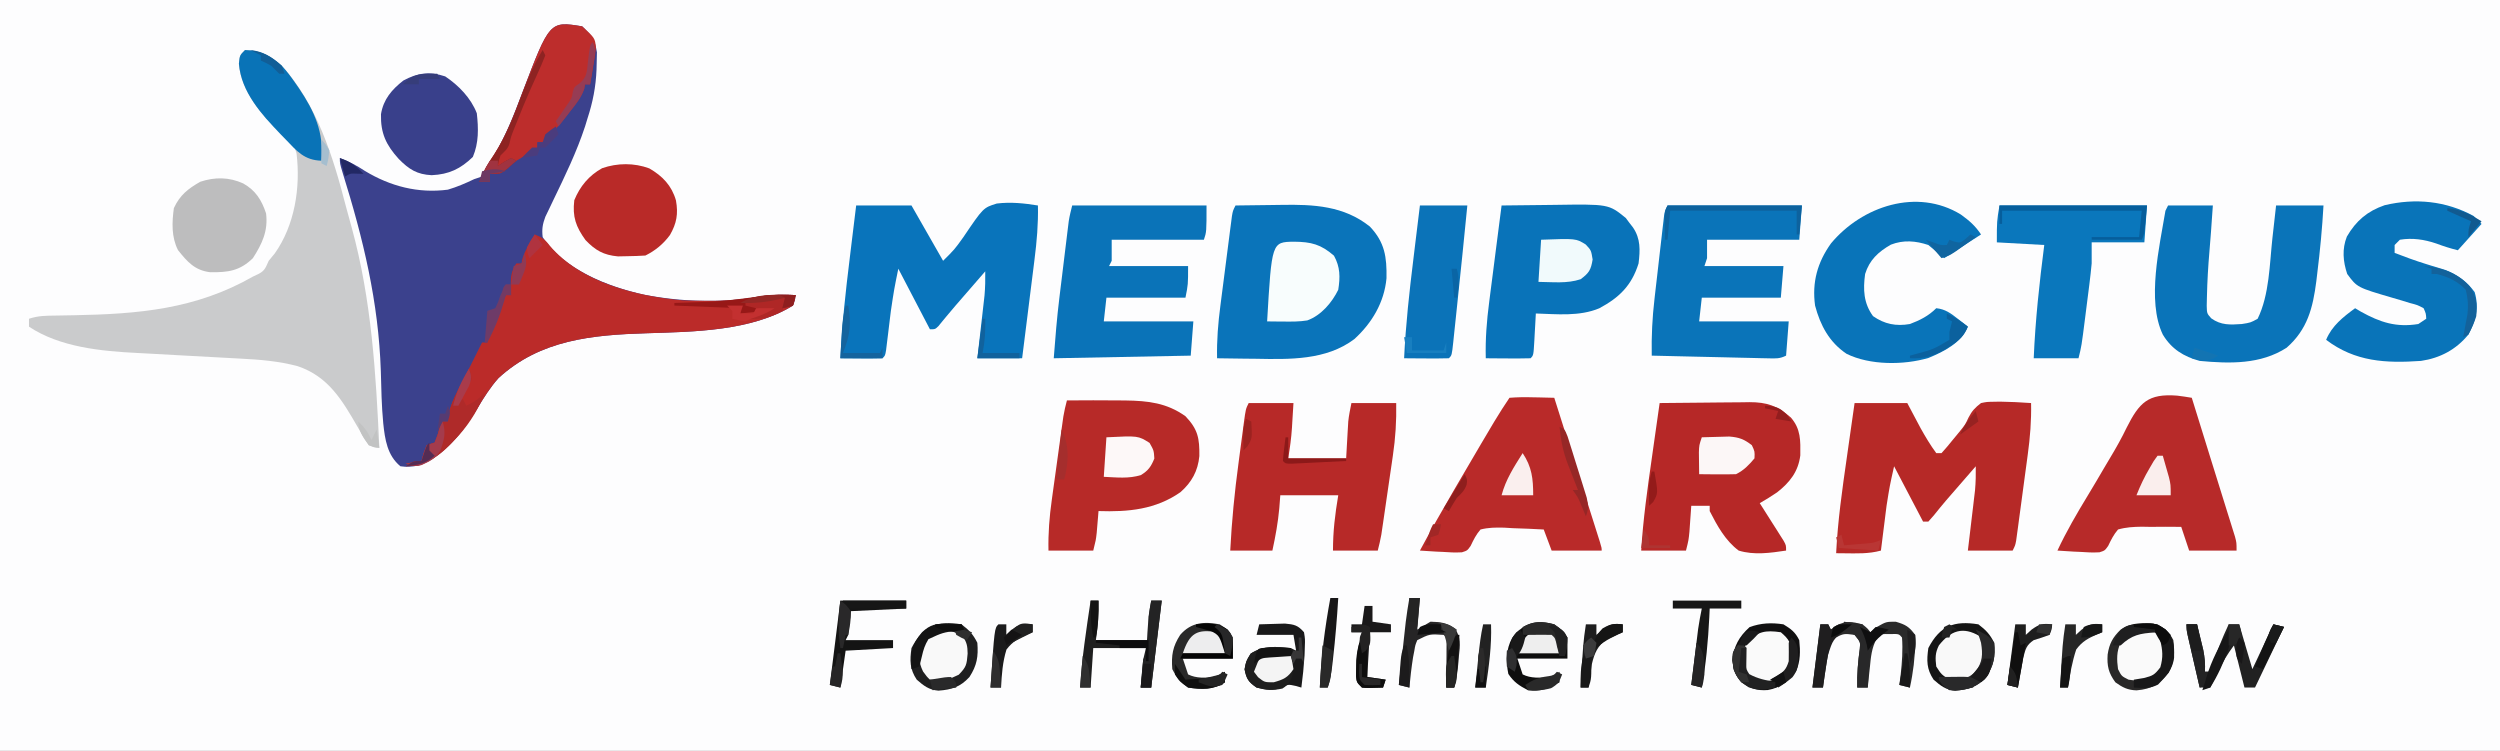 <?xml version="1.0" encoding="UTF-8"?>
<svg version="1.1" xmlns="http://www.w3.org/2000/svg" width="949" height="285">
<rect width="100%" height="100%" fill="#808080" stroke="none"/>
<path d="M0 0 C313.17 0 626.34 0 949 0 C949 94.05 949 188.1 949 285 C635.83 285 322.66 285 0 285 C0 190.95 0 96.9 0 0 Z " fill="#FDFDFE" transform="translate(0,0)"/>
<path d="M0 0 C3.566 3.408 4.838 4.943 5.594 9.883 C5.593 11.297 5.561 12.712 5.5 14.125 C5.472 15.251 5.472 15.251 5.444 16.4 C5.192 22.891 4.028 28.823 2 35 C1.706 35.968 1.412 36.936 1.109 37.934 C-2.083 47.665 -6.536 56.817 -10.986 66.026 C-11.502 67.112 -12.019 68.198 -12.551 69.316 C-13.022 70.29 -13.493 71.264 -13.978 72.268 C-15.044 75.118 -15.35 76.989 -15 80 C-6.963 92.324 9.629 98.809 23.5 101.875 C31.598 103.428 39.458 104.194 47.688 104.188 C48.565 104.188 49.442 104.189 50.345 104.189 C56.408 104.14 62.174 103.542 68.145 102.445 C72.438 101.776 76.668 101.824 81 102 C80.824 103.84 80.824 103.84 80 106 C64.287 115.714 42.383 115.944 24.438 116.5 C3.836 117.151 -15.89 118.938 -31.75 133.504 C-34.855 136.949 -37.21 140.77 -39.623 144.707 C-44.898 153.239 -52.408 163.561 -62.359 166.758 C-64.73 167.184 -66.618 167.352 -69 167 C-73.993 162.903 -74.877 156.799 -75.523 150.645 C-76.153 144.066 -76.266 137.479 -76.438 130.875 C-77.295 104.646 -83.115 80.608 -90.934 55.586 C-92 52 -92 52 -92 50 C-88.515 51.289 -85.594 52.83 -82.5 54.875 C-72.816 60.729 -62.3 63.471 -51 62 C-47.494 60.959 -44.289 59.581 -41 58 C-40.01 57.67 -39.02 57.34 -38 57 C-36.938 55.185 -36.938 55.185 -36 53 C-35.546 52.295 -35.093 51.59 -34.625 50.863 C-29.46 42.756 -26.104 34.135 -22.729 25.161 C-12.329 -2.007 -12.329 -2.007 0 0 Z " fill="#3B418D" transform="translate(221,10)"/>
<path d="M0 0 C6.077 0.119 9.511 2.241 14 6 C27.327 20.672 33.443 40.455 38.29 59.277 C39.013 62.05 39.783 64.807 40.559 67.566 C48.039 94.847 49.715 122.878 51 151 C49.13 150.689 49.13 150.689 47 150 C45.424 147.704 44.079 145.494 42.75 143.062 C36.895 132.919 31.641 123.919 20 120 C12.821 118.095 5.846 117.515 -1.561 117.139 C-3.654 117.033 -5.746 116.916 -7.838 116.796 C-13.78 116.459 -19.724 116.14 -25.667 115.825 C-29.322 115.631 -32.976 115.426 -36.63 115.215 C-38.006 115.138 -39.381 115.065 -40.757 114.997 C-54.485 114.314 -70.253 112.831 -82 105 C-82 104.01 -82 103.02 -82 102 C-78.445 100.815 -75.541 100.839 -71.789 100.789 C-70.311 100.763 -68.834 100.737 -67.356 100.71 C-66.583 100.696 -65.81 100.683 -65.014 100.67 C-40.483 100.212 -18.73 98.408 3 86 C4.145 85.453 4.145 85.453 5.312 84.895 C7.621 83.671 7.91 82.372 9 80 C9.763 79.072 10.526 78.144 11.312 77.188 C18.894 66.47 21.127 52.143 19.571 39.296 C18.033 33.109 12.743 29.837 8 26 C2.871 19.825 -1.645 13.332 -2.312 5.188 C-2 2 -2 2 0 0 Z " fill="#CACBCC" transform="translate(93,19)"/>
<path d="M0 0 C4.356 -0.075 8.711 -0.129 13.068 -0.165 C14.545 -0.18 16.021 -0.2 17.498 -0.226 C29.636 -0.436 41.12 0.106 51 8 C56.698 13.998 57.458 19.609 57.312 27.648 C56.462 36.768 51.818 44.619 45.105 50.723 C34.376 58.824 20.44 58.427 7.625 58.188 C6.195 58.172 4.766 58.159 3.336 58.146 C-0.11 58.114 -3.555 58.063 -7 58 C-7.143 51.18 -6.61 44.668 -5.723 37.91 C-5.592 36.884 -5.461 35.859 -5.326 34.802 C-5.051 32.651 -4.772 30.501 -4.491 28.35 C-4.061 25.049 -3.64 21.746 -3.221 18.443 C-2.951 16.349 -2.681 14.254 -2.41 12.16 C-2.284 11.171 -2.158 10.181 -2.028 9.162 C-1.848 7.794 -1.848 7.794 -1.664 6.399 C-1.56 5.595 -1.456 4.792 -1.348 3.964 C-1 2 -1 2 0 0 Z " fill="#0A74BA" transform="translate(469,78)"/>
<path d="M0 0 C6.93 0 13.86 0 21 0 C24.96 6.93 28.92 13.86 33 21 C37.339 16.702 37.339 16.702 40.699 12.012 C48.25 0.857 48.25 0.857 53.36 -0.736 C58.658 -1.389 63.754 -0.848 69 0 C69.152 6.985 68.574 13.673 67.688 20.598 C67.554 21.673 67.421 22.747 67.284 23.855 C66.861 27.258 66.431 30.66 66 34.062 C65.71 36.382 65.421 38.702 65.133 41.021 C64.428 46.682 63.716 52.341 63 58 C57.39 58 51.78 58 46 58 C46.217 56.121 46.433 54.241 46.656 52.305 C46.938 49.828 47.219 47.352 47.5 44.875 C47.643 43.638 47.786 42.4 47.934 41.125 C48.069 39.926 48.204 38.727 48.344 37.492 C48.469 36.392 48.595 35.293 48.725 34.16 C48.992 31.088 49.049 28.082 49 25 C46.958 27.354 44.916 29.708 42.875 32.062 C42.305 32.719 41.735 33.376 41.148 34.053 C40.581 34.707 40.014 35.361 39.43 36.035 C38.861 36.689 38.292 37.343 37.706 38.016 C36.558 39.352 35.423 40.699 34.302 42.058 C33.772 42.698 33.242 43.337 32.695 43.996 C31.988 44.863 31.988 44.863 31.266 45.748 C30 47 30 47 28 47 C24.04 39.41 20.08 31.82 16 24 C14.376 31.984 14.376 31.984 13.184 39.973 C13.059 40.974 12.935 41.975 12.807 43.006 C12.556 45.079 12.306 47.152 12.057 49.225 C11.934 50.214 11.81 51.203 11.684 52.223 C11.576 53.117 11.468 54.012 11.357 54.934 C11 57 11 57 10 58 C7.301 58.073 4.635 58.092 1.938 58.062 C0.522 58.051 -0.894 58.04 -2.31 58.029 C-4.137 58.015 -4.137 58.015 -6 58 C-5.398 45.252 -3.997 32.661 -2.438 20 C-2.201 18.05 -1.964 16.099 -1.729 14.148 C-1.158 9.432 -0.579 4.716 0 0 Z " fill="#0974BB" transform="translate(325,78)"/>
<path d="M0 0 C6.6 0 13.2 0 20 0 C21.693 3.19 23.385 6.38 25.078 9.57 C26.928 12.871 28.76 15.954 31 19 C31.66 19 32.32 19 33 19 C34.48 17.39 35.885 15.709 37.25 14 C38.072 13.004 38.895 12.007 39.742 10.98 C42.004 8.184 42.004 8.184 43.258 5.488 C44.548 2.976 45.758 1.713 48 0 C50.193 -0.45 50.193 -0.45 52.594 -0.488 C53.883 -0.513 53.883 -0.513 55.198 -0.538 C59.146 -0.482 63.061 -0.281 67 0 C67.139 6.683 66.632 13.036 65.723 19.652 C65.526 21.124 65.526 21.124 65.326 22.626 C65.051 24.683 64.773 26.739 64.491 28.795 C64.061 31.952 63.64 35.109 63.221 38.268 C62.951 40.271 62.681 42.274 62.41 44.277 C62.284 45.223 62.158 46.169 62.028 47.143 C61.908 48.015 61.788 48.887 61.664 49.785 C61.508 50.937 61.508 50.937 61.348 52.112 C61 54 61 54 60 56 C54.39 56 48.78 56 43 56 C43.217 54.193 43.433 52.385 43.656 50.523 C43.938 48.141 44.219 45.758 44.5 43.375 C44.643 42.185 44.786 40.995 44.934 39.77 C45.069 38.616 45.204 37.462 45.344 36.273 C45.469 35.216 45.595 34.158 45.725 33.068 C45.998 30.027 46.048 27.051 46 24 C43.937 26.374 41.874 28.749 39.812 31.125 C39.234 31.79 38.656 32.455 38.061 33.141 C37.49 33.798 36.92 34.455 36.332 35.133 C35.768 35.782 35.204 36.43 34.624 37.099 C33.111 38.869 31.654 40.674 30.199 42.492 C29.111 43.734 29.111 43.734 28 45 C27.34 45 26.68 45 26 45 C22.37 38.07 18.74 31.14 15 24 C13.328 31.452 13.328 31.452 12.148 38.91 C12.02 39.919 11.891 40.928 11.758 41.967 C11.568 43.499 11.568 43.499 11.375 45.062 C11.241 46.119 11.107 47.175 10.969 48.264 C10.642 50.842 10.319 53.421 10 56 C5.292 57.293 0.764 57.078 -4.095 57.029 C-5.053 57.019 -6.012 57.01 -7 57 C-6.403 44.765 -4.678 32.738 -2.938 20.625 C-2.653 18.617 -2.368 16.609 -2.084 14.602 C-1.395 9.734 -0.697 4.867 0 0 Z " fill="#B62927" transform="translate(704,153)"/>
<path d="M0 0 C5.729 -0.074 11.458 -0.129 17.188 -0.165 C19.135 -0.18 21.083 -0.2 23.03 -0.226 C25.835 -0.263 28.64 -0.28 31.445 -0.293 C32.744 -0.316 32.744 -0.316 34.069 -0.34 C40.672 -0.342 44.771 1.019 49.812 5.5 C53.624 9.856 53.466 14.287 53.398 19.859 C52.613 26.051 49.422 30.098 44.598 33.887 C42.439 35.35 40.268 36.715 38 38 C38.303 38.474 38.606 38.948 38.918 39.437 C40.283 41.58 41.642 43.727 43 45.875 C43.477 46.621 43.954 47.368 44.445 48.137 C44.896 48.852 45.348 49.568 45.812 50.305 C46.231 50.965 46.65 51.624 47.082 52.304 C48 54 48 54 48 56 C42.029 56.887 35.87 57.8 30 56 C24.941 52.23 21.821 46.53 19 41 C19 40.34 19 39.68 19 39 C16.69 39 14.38 39 12 39 C11.909 40.338 11.909 40.338 11.816 41.703 C11.733 42.874 11.649 44.044 11.562 45.25 C11.481 46.41 11.4 47.57 11.316 48.766 C11 52 11 52 10 56 C4.39 56 -1.22 56 -7 56 C-6.283 44.131 -4.621 32.451 -2.938 20.688 C-2.653 18.675 -2.368 16.663 -2.084 14.65 C-1.394 9.766 -0.698 4.883 0 0 Z " fill="#B62827" transform="translate(630,153)"/>
<path d="M0 0 C2.64 1.037 3.913 1.883 5.625 4.188 C17.455 18.197 38.554 23.411 56 25 C59.231 25.155 62.454 25.19 65.688 25.188 C66.565 25.188 67.442 25.189 68.345 25.189 C74.408 25.14 80.174 24.542 86.145 23.445 C90.438 22.776 94.668 22.824 99 23 C98.824 24.84 98.824 24.84 98 27 C82.287 36.714 60.383 36.944 42.438 37.5 C21.836 38.151 2.11 39.938 -13.75 54.504 C-16.855 57.949 -19.21 61.77 -21.623 65.707 C-26.667 73.864 -34.328 84.827 -44.055 87.582 C-46 87.875 -46 87.875 -49 88 C-46 86 -46 86 -43 86 C-42.732 85.031 -42.464 84.061 -42.188 83.062 C-41.796 82.052 -41.404 81.041 -41 80 C-39.515 79.505 -39.515 79.505 -38 79 C-36.829 76.071 -36.829 76.071 -36 73 C-35.505 72.01 -35.505 72.01 -35 71 C-34.34 71 -33.68 71 -33 71 C-32.907 69.824 -32.907 69.824 -32.812 68.625 C-31.69 63.616 -29.371 59.527 -27 55 C-25.719 52.463 -24.454 49.919 -23.188 47.375 C-22.577 46.154 -21.966 44.932 -21.355 43.711 C-20.908 42.816 -20.461 41.922 -20 41 C-19.34 41 -18.68 41 -18 41 C-17.898 40.49 -17.796 39.979 -17.691 39.453 C-16.743 36.089 -15.337 32.945 -13.938 29.75 C-13.515 28.775 -13.515 28.775 -13.084 27.781 C-12.392 26.186 -11.696 24.593 -11 23 C-10.34 23 -9.68 23 -9 23 C-9.041 21.762 -9.082 20.525 -9.125 19.25 C-9.137 15.984 -8.857 13.785 -7 11 C-6.34 11 -5.68 11 -5 11 C-4.918 10.484 -4.835 9.969 -4.75 9.438 C-3.679 5.955 -1.865 3.128 0 0 Z " fill="#BB2B29" transform="translate(203,89)"/>
<path d="M0 0 C4.962 -0.075 9.924 -0.129 14.886 -0.165 C16.571 -0.18 18.256 -0.2 19.94 -0.226 C40.649 -0.539 40.649 -0.539 47.156 4.754 C47.6 5.351 48.043 5.948 48.5 6.562 C48.964 7.162 49.428 7.761 49.906 8.379 C52.814 12.689 52.607 16.947 52 22 C49.371 30.402 44.669 34.964 37.082 39.027 C29.554 42.187 20.995 41.248 13 41 C12.939 42.143 12.879 43.287 12.816 44.465 C12.732 45.956 12.647 47.447 12.562 48.938 C12.523 49.692 12.484 50.447 12.443 51.225 C12.113 56.887 12.113 56.887 11 58 C8.137 58.073 5.299 58.092 2.438 58.062 C1.631 58.058 0.825 58.053 -0.006 58.049 C-2.004 58.037 -4.002 58.019 -6 58 C-6.188 50.726 -5.635 43.731 -4.688 36.523 C-4.554 35.472 -4.421 34.421 -4.284 33.338 C-3.862 30.016 -3.431 26.696 -3 23.375 C-2.71 21.108 -2.421 18.841 -2.133 16.574 C-1.428 11.049 -0.717 5.524 0 0 Z " fill="#0973B9" transform="translate(570,78)"/>
<path d="M0 0 C5.61 0 11.22 0 17 0 C16.856 2.351 16.711 4.702 16.562 7.125 C16.498 8.218 16.498 8.218 16.432 9.333 C16.176 13.316 15.66 17.038 15 21 C22.26 21 29.52 21 37 21 C37.288 15.96 37.288 15.96 37.568 10.919 C37.606 10.282 37.644 9.645 37.684 8.988 C37.72 8.344 37.757 7.7 37.795 7.036 C38.033 4.669 38.533 2.333 39 0 C44.61 0 50.22 0 56 0 C56.125 6.83 55.734 13.274 54.723 20.023 C54.592 20.932 54.461 21.841 54.326 22.777 C54.051 24.678 53.773 26.579 53.491 28.479 C53.061 31.387 52.64 34.297 52.221 37.207 C51.951 39.063 51.681 40.918 51.41 42.773 C51.221 44.073 51.221 44.073 51.028 45.4 C50.908 46.208 50.788 47.016 50.664 47.849 C50.56 48.556 50.456 49.263 50.348 49.992 C49.998 52.014 49.498 54.009 49 56 C43.39 56 37.78 56 32 56 C32 48.567 32.787 42.281 34 35 C26.74 35 19.48 35 12 35 C11.876 36.609 11.752 38.218 11.625 39.875 C11.134 45.364 10.17 50.617 9 56 C3.72 56 -1.56 56 -7 56 C-6.43 44.797 -5.347 33.782 -3.843 22.667 C-3.494 20.08 -3.155 17.491 -2.816 14.902 C-2.597 13.25 -2.377 11.598 -2.156 9.945 C-2.005 8.789 -2.005 8.789 -1.85 7.61 C-1.116 2.231 -1.116 2.231 0 0 Z " fill="#B72928" transform="translate(474,153)"/>
<path d="M0 0 C16.83 0 33.66 0 51 0 C51 10 51 10 50 13 C38.45 13 26.9 13 15 13 C15 15.64 15 18.28 15 21 C14.67 21.66 14.34 22.32 14 23 C23.9 23 33.8 23 44 23 C44 30 44 30 43 35 C33.1 35 23.2 35 13 35 C12.67 37.97 12.34 40.94 12 44 C23.22 44 34.44 44 46 44 C45.67 48.29 45.34 52.58 45 57 C27.84 57.33 10.68 57.66 -7 58 C-6.404 50.254 -5.796 42.598 -4.844 34.902 C-4.737 34.02 -4.629 33.138 -4.519 32.229 C-4.295 30.393 -4.07 28.557 -3.843 26.722 C-3.497 23.912 -3.156 21.102 -2.816 18.291 C-2.597 16.495 -2.377 14.699 -2.156 12.902 C-2.055 12.067 -1.954 11.232 -1.85 10.371 C-1.753 9.592 -1.656 8.814 -1.557 8.011 C-1.473 7.331 -1.389 6.651 -1.303 5.95 C-0.991 3.944 -0.492 1.97 0 0 Z " fill="#0A73B8" transform="translate(407,78)"/>
<path d="M0 0 C6.668 -0.061 13.332 -0.064 20 0 C20.745 0.006 21.49 0.012 22.258 0.018 C30.792 0.139 37.919 0.936 45 6 C49.749 10.981 50.356 14.396 50.277 21.109 C49.731 26.804 47.385 31.035 43.125 34.812 C33.691 41.417 23.323 42.384 12 42 C11.909 43.121 11.909 43.121 11.816 44.266 C11.733 45.25 11.649 46.235 11.562 47.25 C11.481 48.225 11.4 49.199 11.316 50.203 C11 53 11 53 10 57 C4.39 57 -1.22 57 -7 57 C-7.137 50.407 -6.648 44.16 -5.723 37.637 C-5.592 36.682 -5.461 35.728 -5.326 34.745 C-5.051 32.743 -4.773 30.742 -4.491 28.742 C-4.061 25.68 -3.64 22.616 -3.221 19.553 C-2.951 17.601 -2.681 15.65 -2.41 13.699 C-2.221 12.329 -2.221 12.329 -2.028 10.931 C-1.908 10.079 -1.788 9.228 -1.664 8.35 C-1.56 7.605 -1.456 6.859 -1.348 6.091 C-1.004 4.024 -0.537 2.025 0 0 Z " fill="#B72A28" transform="translate(405,152)"/>
<path d="M0 0 C16.83 0 33.66 0 51 0 C50.67 4.29 50.34 8.58 50 13 C38.45 13 26.9 13 15 13 C15 15.31 15 17.62 15 20 C14.67 20.99 14.34 21.98 14 23 C23.9 23 33.8 23 44 23 C43.67 26.96 43.34 30.92 43 35 C33.1 35 23.2 35 13 35 C12.67 37.97 12.34 40.94 12 44 C23.22 44 34.44 44 46 44 C45.67 48.29 45.34 52.58 45 57 C42.54 58.23 41.022 58.085 38.275 58.022 C37.294 58.002 36.313 57.982 35.303 57.961 C33.71 57.92 33.71 57.92 32.086 57.879 C31.001 57.855 29.916 57.832 28.799 57.807 C25.324 57.731 21.85 57.647 18.375 57.562 C16.023 57.509 13.672 57.457 11.32 57.404 C5.547 57.275 -0.227 57.14 -6 57 C-6.134 49.702 -5.797 42.617 -4.941 35.371 C-4.833 34.415 -4.724 33.458 -4.612 32.473 C-4.384 30.475 -4.153 28.478 -3.919 26.481 C-3.56 23.415 -3.212 20.347 -2.865 17.279 C-2.641 15.331 -2.417 13.382 -2.191 11.434 C-2.087 10.516 -1.983 9.598 -1.876 8.653 C-1.776 7.808 -1.676 6.962 -1.573 6.092 C-1.486 5.348 -1.399 4.603 -1.31 3.837 C-1 2 -1 2 0 0 Z " fill="#0A74B9" transform="translate(633,78)"/>
<path d="M0 0 C2.951 -0.221 5.684 -0.281 8.625 -0.188 C9.427 -0.174 10.229 -0.16 11.055 -0.146 C13.037 -0.111 15.018 -0.057 17 0 C19.349 7.414 21.696 14.829 24.041 22.244 C25.13 25.687 26.219 29.129 27.31 32.572 C28.361 35.891 29.411 39.211 30.461 42.531 C31.058 44.42 31.657 46.308 32.256 48.196 C32.616 49.337 32.976 50.478 33.348 51.654 C33.667 52.664 33.987 53.675 34.317 54.716 C35 57 35 57 35 58 C28.73 58 22.46 58 16 58 C15.01 55.36 14.02 52.72 13 50 C9.105 49.767 5.212 49.625 1.312 49.5 C-0.342 49.399 -0.342 49.399 -2.029 49.297 C-5.205 49.22 -7.915 49.227 -11 50 C-12.694 51.956 -13.626 53.872 -14.735 56.201 C-16 58 -16 58 -18.052 58.658 C-20.515 58.786 -22.855 58.702 -25.312 58.5 C-26.148 58.464 -26.984 58.428 -27.846 58.391 C-29.899 58.297 -31.95 58.153 -34 58 C-29.927 50.439 -25.715 42.973 -21.375 35.562 C-20.774 34.534 -20.173 33.506 -19.554 32.447 C-4.532 6.799 -4.532 6.799 0 0 Z " fill="#B92A29" transform="translate(573,151)"/>
<path d="M0 0 C1.853 0.217 3.697 0.509 5.537 0.817 C7.278 6.418 9.019 12.02 10.755 17.623 C10.96 18.283 11.164 18.943 11.375 19.623 C11.796 20.98 12.217 22.338 12.637 23.696 C14.057 28.275 15.485 32.851 16.916 37.426 C17.644 39.765 18.372 42.103 19.099 44.442 C19.619 46.093 19.619 46.093 20.148 47.777 C20.463 48.793 20.779 49.809 21.103 50.856 C21.381 51.745 21.659 52.634 21.945 53.55 C22.537 55.817 22.537 55.817 22.537 58.817 C16.597 58.817 10.657 58.817 4.537 58.817 C3.547 55.847 2.557 52.877 1.537 49.817 C-2.361 49.752 -6.253 49.776 -10.151 49.817 C-11.253 49.797 -12.356 49.778 -13.492 49.758 C-16.672 49.816 -19.402 49.94 -22.463 50.817 C-24.138 52.784 -25.086 54.712 -26.198 57.035 C-27.463 58.817 -27.463 58.817 -29.515 59.473 C-31.978 59.603 -34.318 59.518 -36.776 59.317 C-37.612 59.281 -38.448 59.244 -39.309 59.207 C-41.362 59.113 -43.413 58.97 -45.463 58.817 C-42.064 51.557 -38.075 44.712 -33.916 37.871 C-31.831 34.44 -29.793 30.983 -27.774 27.512 C-26.942 26.09 -26.1 24.673 -25.25 23.262 C-23.065 19.632 -21.041 16.004 -19.205 12.184 C-14.378 2.642 -11.075 -0.868 0 0 Z " fill="#B72A29" transform="translate(826.463,150.183)"/>
<path d="M0 0 C5.61 0 11.22 0 17 0 C16.856 2.042 16.711 4.084 16.562 6.188 C16.472 7.47 16.382 8.753 16.289 10.074 C16.111 12.495 15.921 14.914 15.711 17.332 C15.214 23.094 14.875 28.842 14.75 34.625 C14.724 35.772 14.698 36.92 14.672 38.102 C14.75 40.994 14.75 40.994 16.391 42.836 C20.078 45.503 23.604 45.31 28 45 C31.341 44.472 31.341 44.472 34 43 C38.486 33.86 38.52 22.221 39.625 12.25 C39.759 11.064 39.893 9.878 40.031 8.656 C40.357 5.771 40.679 2.886 41 0 C46.94 0 52.88 0 59 0 C58.514 8.654 57.694 17.213 56.625 25.812 C56.511 26.778 56.397 27.744 56.28 28.739 C54.974 38.89 52.915 47.059 45 54 C35.121 60.377 23.377 60.071 12 59 C5.917 57.347 1.298 54.496 -2 49 C-8.181 36.121 -3.219 15.465 -1 2 C-0.67 1.34 -0.34 0.68 0 0 Z " fill="#0A74B9" transform="translate(823,78)"/>
<path d="M0 0 C0.99 0.99 1.98 1.98 3 3 C0.03 6.3 -2.94 9.6 -6 13 C-8.896 12.276 -11.423 11.48 -14.188 10.438 C-18.746 8.898 -23.212 8.22 -28 9 C-28.66 9.66 -29.32 10.32 -30 11 C-30 11.99 -30 12.98 -30 14 C-26.137 15.498 -22.298 16.907 -18.34 18.137 C-17.688 18.341 -17.037 18.545 -16.365 18.755 C-14.442 19.354 -12.514 19.939 -10.586 20.523 C-6.006 22.409 -2.597 24.822 0.375 28.875 C2.135 34.86 0.887 39.625 -2 45 C-6.64 50.7 -12.766 53.948 -20 55 C-33.348 55.935 -44.98 55.339 -56 47 C-53.824 41.659 -49.538 38.331 -45 35 C-44.273 35.433 -43.546 35.866 -42.797 36.312 C-35.479 40.366 -29.399 42.367 -21 41 C-20.01 40.34 -19.02 39.68 -18 39 C-18.099 37.038 -18.099 37.038 -19 35 C-21.294 33.781 -21.294 33.781 -24.172 33.035 C-25.229 32.71 -26.286 32.384 -27.375 32.049 C-28.489 31.723 -29.602 31.398 -30.75 31.062 C-44.221 27.118 -44.221 27.118 -48 22 C-49.585 17.246 -50.013 12.549 -48.129 7.809 C-44.662 1.819 -40.31 -1.863 -33.781 -4.105 C-22.137 -6.86 -10.539 -5.756 0 0 Z " fill="#0974B9" transform="translate(939,82)"/>
<path d="M0 0 C3.228 2.338 5.437 4.224 7.668 7.57 C3.048 10.54 -1.572 13.51 -6.332 16.57 C-8.312 14.92 -10.292 13.27 -12.332 11.57 C-17.109 9.978 -21.79 9.576 -26.559 11.441 C-31.293 14.146 -34.706 17.273 -36.332 22.57 C-37.144 28.447 -36.932 33.65 -33.332 38.57 C-28.946 41.63 -24.579 42.481 -19.332 41.57 C-15.485 40.128 -12.246 38.484 -9.332 35.57 C-5.893 35.91 -3.752 37.541 -1.082 39.633 C-0.376 40.181 0.331 40.729 1.059 41.293 C1.59 41.714 2.121 42.136 2.668 42.57 C0.118 48.751 -6.307 51.959 -12.27 54.445 C-21.683 57.213 -34.496 57.255 -43.355 52.887 C-49.913 48.519 -53.341 42.085 -55.332 34.57 C-56.539 25.732 -54.437 18.148 -49.27 10.945 C-37.483 -3.184 -16.584 -10.167 0 0 Z " fill="#0974B9" transform="translate(744.332,81.43)"/>
<path d="M0 0 C18.48 0 36.96 0 56 0 C55.67 4.62 55.34 9.24 55 14 C48.4 14 41.8 14 35 14 C35 16.64 35 19.28 35 22 C34.763 24.551 34.482 27.099 34.16 29.641 C34.031 30.675 34.031 30.675 33.898 31.73 C33.717 33.172 33.532 34.614 33.346 36.056 C33.061 38.258 32.785 40.461 32.51 42.664 C31.148 53.408 31.148 53.408 30 58 C24.39 58 18.78 58 13 58 C13.607 43.55 15.158 29.342 17 15 C11.06 14.67 5.12 14.34 -1 14 C-1 6 -1 6 0 0 Z " fill="#0A77BC" transform="translate(759,78)"/>
<path d="M0 0 C5.054 3.369 9.797 8.24 12 14 C12.642 19.778 12.772 25.167 10.5 30.562 C5.849 35.097 1.408 37.205 -5.125 37.5 C-10.678 37.237 -13.732 35.3 -17.625 31.352 C-22.435 26.056 -24.56 21.575 -24.379 14.344 C-23.469 8.713 -20.26 4.983 -15.875 1.562 C-10.508 -1.354 -5.865 -1.955 0 0 Z " fill="#39408B" transform="translate(169,29)"/>
<path d="M0 0 C4.991 2.873 8.515 6.517 10.125 12.18 C11.024 17.258 10.405 20.815 7.844 25.285 C5.348 28.684 2.315 31.184 -1.473 33.078 C-3.719 33.228 -5.971 33.3 -8.223 33.328 C-9.434 33.354 -10.646 33.38 -11.895 33.406 C-17.353 32.906 -20.464 31.132 -24.223 27.203 C-27.875 22.131 -29.221 18.388 -28.473 12.078 C-26.302 6.778 -22.925 2.722 -17.91 -0.07 C-12.141 -2.086 -5.737 -2.139 0 0 Z " fill="#B92A28" transform="translate(246.473,63.922)"/>
<path d="M0 0 C5.94 0 11.88 0 18 0 C16.792 12.385 15.521 24.764 14.207 37.138 C14.027 38.842 13.848 40.545 13.671 42.249 C13.419 44.67 13.161 47.091 12.902 49.512 C12.826 50.253 12.75 50.993 12.672 51.757 C12.114 56.886 12.114 56.886 11 58 C8.137 58.073 5.299 58.092 2.438 58.062 C1.631 58.058 0.825 58.053 -0.006 58.049 C-2.004 58.037 -4.002 58.019 -6 58 C-5.398 45.252 -3.997 32.661 -2.438 20 C-2.201 18.05 -1.964 16.099 -1.729 14.148 C-1.158 9.432 -0.579 4.716 0 0 Z " fill="#0B73B8" transform="translate(539,78)"/>
<path d="M0 0 C4.714 2.639 6.996 6.3 8.688 11.375 C9.505 18.05 7.212 22.863 3.688 28.375 C-1.3 33.244 -5.774 33.795 -12.52 33.715 C-18.379 33.002 -21.207 29.764 -24.75 25.312 C-27.278 20.323 -27.052 14.801 -26.312 9.375 C-24.016 4.429 -20.999 2.067 -16.312 -0.625 C-10.764 -2.475 -5.371 -2.424 0 0 Z " fill="#BDBDBE" transform="translate(92.312,69.625)"/>
<path d="M0 0 C4.835 4.466 4.835 4.466 5.215 7.993 C5.045 10.163 4.724 12.238 4.312 14.375 C4.195 15.111 4.077 15.847 3.955 16.605 C3.662 18.408 3.335 20.205 3 22 C2.34 22 1.68 22 1 22 C0.933 22.527 0.866 23.054 0.797 23.598 C-0.348 27.05 -2.522 29.621 -4.75 32.438 C-5.181 32.998 -5.611 33.558 -6.055 34.135 C-8.811 37.671 -11.674 40.974 -15 44 C-15.66 44 -16.32 44 -17 44 C-17 44.66 -17 45.32 -17 46 C-18.724 47.215 -20.506 48.348 -22.312 49.438 C-26.23 51.743 -26.23 51.743 -29.605 54.723 C-31 56 -31 56 -35 56 C-35 56.99 -35 57.98 -35 59 C-36.32 59 -37.64 59 -39 59 C-37.617 55.157 -35.795 52.117 -33.5 48.75 C-28.714 41.392 -25.74 33.301 -22.678 25.11 C-12.377 -2.015 -12.377 -2.015 0 0 Z " fill="#BD2D2C" transform="translate(221,10)"/>
<path d="M0 0 C6.562 0.065 10.199 0.98 15.188 5.312 C17.571 9.621 17.571 13.433 16.812 18.25 C14.433 23.1 10.305 27.998 5.047 29.883 C2.031 30.378 -0.883 30.343 -3.938 30.312 C-5.108 30.303 -6.278 30.294 -7.484 30.285 C-8.376 30.274 -9.268 30.262 -10.188 30.25 C-8.423 0.114 -8.423 0.114 0 0 Z " fill="#F8FDFD" transform="translate(491.188,91.75)"/>
<path d="M0 0 C6.06 0.119 9.546 2.206 14 6 C15.913 8.06 17.534 10.248 19.125 12.562 C19.55 13.174 19.975 13.785 20.414 14.415 C26.302 23.131 30.064 31.313 29 42 C22.593 41.832 19.734 38.435 15.562 34.062 C14.901 33.383 14.239 32.704 13.558 32.004 C6.316 24.443 -1.423 16.038 -2.312 5.188 C-2 2 -2 2 0 0 Z " fill="#0973B7" transform="translate(93,19)"/>
<path d="M0 0 C2.897 2.202 4.393 3.786 6 7 C6.403 12.243 5.861 15.561 3 20 C-0.495 23.803 -3.772 24.805 -8.781 25.172 C-12.342 24.896 -14.373 23.307 -17 21 C-19.695 16.958 -19.666 13.748 -19 9 C-14.609 0.531 -9.207 -1.5 0 0 Z " fill="#F9F9F9" transform="translate(751,237)"/>
<path d="M0 0 C2.897 2.202 4.393 3.786 6 7 C6.403 12.243 5.861 15.561 3 20 C-0.495 23.803 -3.772 24.805 -8.781 25.172 C-12.342 24.896 -14.373 23.307 -17 21 C-19.695 16.958 -19.666 13.748 -19 9 C-14.609 0.531 -9.207 -1.5 0 0 Z " fill="#F9F9F9" transform="translate(365,237)"/>
<path d="M0 0 C3.002 1.801 4.452 2.903 6 6 C6.574 10.707 6.456 14.121 4.25 18.375 C0.472 22.783 -1.971 24.533 -7.973 25.059 C-11.329 24.962 -13.303 23.944 -16 22 C-18.62 18.451 -19.224 15.742 -18.938 11.438 C-18.309 7.333 -17.027 4.938 -14 2 C-9.551 -0.966 -5.219 -0.641 0 0 Z " fill="#FAFAFA" transform="translate(819,237)"/>
<path d="M0 0 C2.934 1.796 4.472 2.944 6 6 C6.43 10.21 6.47 13.887 4.812 17.812 C1.659 21.618 -0.999 24.061 -5.938 24.938 C-10.026 25.254 -12.593 24.377 -16 22 C-18.386 19.137 -18.957 17.33 -19.438 13.625 C-18.79 8.257 -16.949 4.777 -12.875 1.062 C-8.568 -0.529 -4.532 -0.692 0 0 Z " fill="#FAFAFA" transform="translate(677,237)"/>
<path d="M0 0 C2.083 -0.081 4.166 -0.139 6.25 -0.188 C7.99 -0.24 7.99 -0.24 9.766 -0.293 C13.291 0.026 14.684 0.333 17 3 C17.426 5.602 17.426 5.602 17.312 8.625 C17.278 9.685 17.243 10.744 17.207 11.836 C16.94 15.919 16.541 19.944 16 24 C14.917 23.691 14.917 23.691 13.812 23.375 C11.01 22.76 11.01 22.76 8.625 24 C5.019 25.374 2.707 24.944 -1 24 C-4.077 21.87 -4.858 20.743 -5.562 17.062 C-5 14 -5 14 -3.25 11.125 C1.605 7.951 6.347 8.415 12 9 C12.66 9.33 13.32 9.66 14 10 C13.67 8.02 13.34 6.04 13 4 C8.38 4 3.76 4 -1 4 C-0.67 2.68 -0.34 1.36 0 0 Z " fill="#19191A" transform="translate(478,237)"/>
<path d="M0 0 C2.938 2.062 2.938 2.062 5 5 C5 7.64 5 10.28 5 13 C-1.27 13 -7.54 13 -14 13 C-13.34 14.98 -12.68 16.96 -12 19 C-8.83 20.585 -5.46 20.294 -2 20 C0.406 19.137 0.406 19.137 2 18 C2 19.32 2 20.64 2 22 C-2.194 24.397 -5.154 25.707 -10 25 C-13.279 23.297 -15.401 21.912 -17.438 18.812 C-18.378 14.109 -18.342 9.445 -15.988 5.156 C-11.451 -0.683 -7.036 -1.885 0 0 Z " fill="#0E0E0E" transform="translate(590,237)"/>
<path d="M0 0 C3.125 2 3.125 2 5 5 C5 7.64 5 10.28 5 13 C-1.27 13 -7.54 13 -14 13 C-13.34 14.98 -12.68 16.96 -12 19 C-8.83 20.585 -5.46 20.294 -2 20 C0.406 19.137 0.406 19.137 2 18 C2 19.32 2 20.64 2 22 C-2.444 24.963 -6.789 24.769 -12 24 C-14.897 21.798 -16.393 20.214 -18 17 C-18.403 11.757 -17.861 8.439 -15 4 C-10.825 -0.808 -6.003 -1.112 0 0 Z " fill="#292929" transform="translate(463,237)"/>
<path d="M0 0 C1.938 1.562 1.938 1.562 3 3 C3.846 2.319 4.691 1.639 5.562 0.938 C9 -1 9 -1 12.625 -1 C16.407 0.121 17.674 0.856 20 4 C20.207 7.496 20.207 7.496 19.812 11.438 C19.695 12.736 19.578 14.034 19.457 15.371 C19.089 18.293 18.637 21.127 18 24 C16.68 23.67 15.36 23.34 14 23 C14.165 21.701 14.33 20.401 14.5 19.062 C15.018 14.393 15.356 9.694 15 5 C13.835 3.622 13.835 3.622 10.625 3.688 C7.077 3.624 7.077 3.624 5.348 5.504 C3.485 8.954 3.182 12.412 2.812 16.25 C2.731 16.995 2.649 17.74 2.564 18.508 C2.365 20.337 2.181 22.169 2 24 C0.68 24 -0.64 24 -2 24 C-2.109 18.977 -1.719 14.212 -1.023 9.234 C-0.787 6.709 -0.787 6.709 -3 4 C-7.076 3.459 -7.076 3.459 -10.621 5.227 C-12.316 7.407 -12.662 9.037 -13.125 11.75 C-13.28 12.629 -13.434 13.508 -13.594 14.414 C-14.095 17.607 -14.582 20.795 -15 24 C-16.32 24 -17.64 24 -19 24 C-18.01 16.08 -17.02 8.16 -16 0 C-15.01 0 -14.02 0 -13 0 C-12.67 0.66 -12.34 1.32 -12 2 C-11.319 1.484 -10.639 0.969 -9.938 0.438 C-6.127 -1.427 -4.059 -1.052 0 0 Z " fill="#2A2A2A" transform="translate(707,237)"/>
<path d="M0 0 C1.32 0 2.64 0 4 0 C4.507 2.061 5.005 4.124 5.5 6.188 C5.778 7.336 6.057 8.485 6.344 9.668 C6.915 12.568 7.133 15.061 7 18 C7.66 18 8.32 18 9 18 C9.17 17.455 9.34 16.909 9.516 16.348 C11.325 10.716 13.503 5.361 16 0 C17.32 0 18.64 0 20 0 C22.475 8.415 22.475 8.415 25 17 C27.64 11.39 30.28 5.78 33 0 C34.32 0.33 35.64 0.66 37 1 C33.37 8.59 29.74 16.18 26 24 C24.68 24 23.36 24 22 24 C20.68 18.72 19.36 13.44 18 8 C15.442 11.411 13.671 14.451 11.812 18.25 C11.283 19.328 10.753 20.405 10.207 21.516 C9.809 22.335 9.41 23.155 9 24 C7.68 24 6.36 24 5 24 C4.163 20.376 3.331 16.751 2.5 13.125 C2.262 12.092 2.023 11.06 1.777 9.996 C1.552 9.01 1.326 8.024 1.094 7.008 C0.884 6.097 0.675 5.185 0.459 4.247 C0 2 0 2 0 0 Z " fill="#212121" transform="translate(830,237)"/>
<path d="M0 0 C0.99 0 1.98 0 3 0 C3.093 5.295 2.765 9.642 2 15 C8.6 15 15.2 15 22 15 C22 12.03 22 9.06 22 6 C22.282 3.992 22.593 1.986 23 0 C24.32 0 25.64 0 27 0 C25.68 10.89 24.36 21.78 23 33 C21.68 33 20.36 33 19 33 C19.142 31.25 19.289 29.5 19.438 27.75 C19.559 26.288 19.559 26.288 19.684 24.797 C20 22 20 22 21 18 C14.4 18 7.8 18 1 18 C0.67 22.95 0.34 27.9 0 33 C-1.32 33 -2.64 33 -4 33 C-3.334 21.913 -1.64 10.976 0 0 Z " fill="#1F1F1F" transform="translate(414,228)"/>
<path d="M0 0 C13.198 -0.493 13.198 -0.493 16.922 1.797 C19 4 19 4 19.562 7.5 C18.923 11.478 18.188 12.632 15 15 C9.836 16.721 4.407 16.054 -1 16 C-0.67 10.72 -0.34 5.44 0 0 Z " fill="#F1FAFC" transform="translate(585,91)"/>
<path d="M0 0 C2.229 -0.081 4.458 -0.139 6.688 -0.188 C8.55 -0.24 8.55 -0.24 10.449 -0.293 C14.223 0.018 16.033 0.702 19 3 C20.125 5.375 20.125 5.375 20 8 C17.844 10.564 16.009 12.495 13 14 C10.626 14.071 8.25 14.084 5.875 14.062 C4.594 14.053 3.312 14.044 1.992 14.035 C0.511 14.018 0.511 14.018 -1 14 C-1.027 12.229 -1.046 10.458 -1.062 8.688 C-1.074 7.701 -1.086 6.715 -1.098 5.699 C-1 3 -1 3 0 0 Z " fill="#FCF7F7" transform="translate(646,166)"/>
<path d="M0 0 C12.035 -0.608 12.035 -0.608 16.375 2.125 C18 5 18 5 18.188 8.062 C16.978 11.054 15.894 12.657 13.098 14.32 C8.539 15.797 3.723 15.21 -1 15 C-0.67 10.05 -0.34 5.1 0 0 Z " fill="#FDF8F8" transform="translate(420,166)"/>
<path d="M0 0 C1.32 0 2.64 0 4 0 C3.67 3.96 3.34 7.92 3 12 C4.65 11.01 6.3 10.02 8 9 C11.781 9.066 14.111 9.378 17.227 11.559 C19.728 15.002 19.247 17.968 18.812 22 C18.755 22.712 18.698 23.423 18.639 24.156 C18.347 27.514 17.969 30.765 17 34 C16.01 34 15.02 34 14 34 C14.005 33.43 14.01 32.859 14.016 32.272 C14.037 29.702 14.05 27.132 14.062 24.562 C14.071 23.665 14.079 22.767 14.088 21.842 C14.091 20.988 14.094 20.134 14.098 19.254 C14.103 18.463 14.108 17.672 14.114 16.858 C14.205 14.984 14.205 14.984 13 14 C7.673 13.661 7.673 13.661 3 16 C2.235 17.877 2.235 17.877 1.875 20.062 C1.72 20.857 1.566 21.651 1.406 22.469 C0.791 26.304 0.368 30.133 0 34 C-1.32 33.67 -2.64 33.34 -4 33 C-3.524 28.625 -3.043 24.25 -2.562 19.875 C-2.428 18.637 -2.293 17.4 -2.154 16.125 C-2.022 14.926 -1.89 13.727 -1.754 12.492 C-1.633 11.392 -1.513 10.293 -1.389 9.16 C-1.011 6.088 -0.532 3.049 0 0 Z " fill="#262526" transform="translate(535,227)"/>
<path d="M0 0 C2.897 2.202 4.393 3.786 6 7 C6.403 12.243 5.861 15.561 3 20 C-0.495 23.803 -3.772 24.805 -8.781 25.172 C-12.342 24.896 -14.373 23.307 -17 21 C-19.695 16.958 -19.666 13.748 -19 9 C-14.609 0.531 -9.207 -1.5 0 0 Z M-15 8 C-16.444 10.889 -16.377 12.796 -16 16 C-14.063 19.02 -14.063 19.02 -11 21 C-6.697 21.692 -4.791 21.516 -1.125 19.125 C1.824 16.176 1.967 15.409 2.312 11.125 C2.253 8.17 2.066 7.109 0.5 4.5 C-5.945 0.633 -10.64 2.45 -15 8 Z " fill="#151515" transform="translate(751,237)"/>
<path d="M0 0 C2.897 2.202 4.393 3.786 6 7 C6.403 12.243 5.861 15.561 3 20 C-0.495 23.803 -3.772 24.805 -8.781 25.172 C-12.342 24.896 -14.373 23.307 -17 21 C-19.695 16.958 -19.666 13.748 -19 9 C-14.609 0.531 -9.207 -1.5 0 0 Z M-15 8 C-16.161 12.063 -16.46 14.037 -14.625 17.875 C-13.172 19.872 -13.172 19.872 -12 21 C-6.191 21.532 -6.191 21.532 -1.062 19.125 C1.812 16.163 1.97 15.371 2.312 11.125 C2.253 8.17 2.066 7.109 0.5 4.5 C-5.751 0.749 -10.967 2.257 -15 8 Z " fill="#1F1F20" transform="translate(365,237)"/>
<path d="M0 0 C3.002 1.801 4.452 2.903 6 6 C6.574 10.707 6.456 14.121 4.25 18.375 C0.472 22.783 -1.971 24.533 -7.973 25.059 C-11.329 24.962 -13.303 23.944 -16 22 C-18.62 18.451 -19.224 15.742 -18.938 11.438 C-18.309 7.333 -17.027 4.938 -14 2 C-9.551 -0.966 -5.219 -0.641 0 0 Z M-14 7 C-15.604 10.208 -15.475 13.519 -15 17 C-13.667 19.667 -13.667 19.667 -11 21 C-6.094 21.701 -4.169 21.796 -0.062 19 C2.471 15.315 3.432 12.468 3 8 C1.765 4.853 1.765 4.853 -1 3 C-6.861 2.163 -9.735 2.605 -14 7 Z " fill="#292828" transform="translate(819,237)"/>
<path d="M0 0 C8.25 0 16.5 0 25 0 C25 0.99 25 1.98 25 3 C14.605 3.495 14.605 3.495 4 4 C3.67 6.97 3.34 9.94 3 13 C2.67 13.66 2.34 14.32 2 15 C7.94 15 13.88 15 20 15 C20 15.99 20 16.98 20 18 C14.06 18.33 8.12 18.66 2 19 C1.34 23.62 0.68 28.24 0 33 C-1.32 32.67 -2.64 32.34 -4 32 C-2.68 21.44 -1.36 10.88 0 0 Z " fill="#141414" transform="translate(319,228)"/>
<path d="M0 0 C2.934 1.796 4.472 2.944 6 6 C6.43 10.21 6.47 13.887 4.812 17.812 C1.659 21.618 -0.999 24.061 -5.938 24.938 C-10.026 25.254 -12.593 24.377 -16 22 C-18.386 19.137 -18.957 17.33 -19.438 13.625 C-18.79 8.257 -16.949 4.777 -12.875 1.062 C-8.568 -0.529 -4.532 -0.692 0 0 Z M-14 7 C-15.604 10.208 -15.475 13.519 -15 17 C-13.667 19.667 -13.667 19.667 -11 21 C-7.817 21.455 -6.014 21.712 -3 21 C0.643 18.054 2.791 15.881 3.312 11.188 C2.914 7.121 2.114 5.647 -1 3 C-6.861 2.163 -9.735 2.605 -14 7 Z " fill="#111011" transform="translate(677,237)"/>
<path d="M0 0 C0.75 1.562 0.75 1.562 1 4 C-0.131 6.503 -1.521 8.67 -3 11 C-2.67 11.33 -2.34 11.66 -2 12 C-1.67 12.66 -1.34 13.32 -1 14 C1.884 12.707 3.872 11.341 6 9 C1.987 20.249 -7.43 31.171 -18.141 36.504 C-20.416 37.111 -21.793 36.737 -24 36 C-21.03 35.505 -21.03 35.505 -18 35 C-17.732 34.031 -17.464 33.061 -17.188 32.062 C-16.796 31.052 -16.404 30.041 -16 29 C-15.01 28.67 -14.02 28.34 -13 28 C-11.829 25.071 -11.829 25.071 -11 22 C-10.67 21.34 -10.34 20.68 -10 20 C-9.34 20 -8.68 20 -8 20 C-7.938 19.216 -7.876 18.433 -7.812 17.625 C-6.694 12.637 -4.38 8.493 -2 4 C-1.33 2.668 -0.662 1.336 0 0 Z " fill="#AF2A29" transform="translate(178,140)"/>
<path d="M0 0 C8.58 0 17.16 0 26 0 C26 0.99 26 1.98 26 3 C22.04 3 18.08 3 14 3 C13.951 4.076 13.902 5.153 13.852 6.262 C13.402 15.3 12.598 24.081 11 33 C9.68 32.67 8.36 32.34 7 32 C7.476 28.104 7.956 24.208 8.438 20.312 C8.572 19.21 8.707 18.107 8.846 16.971 C8.978 15.904 9.11 14.837 9.246 13.738 C9.367 12.759 9.487 11.78 9.611 10.771 C9.977 8.165 10.484 5.58 11 3 C7.37 3 3.74 3 0 3 C0 2.01 0 1.02 0 0 Z " fill="#171717" transform="translate(635,228)"/>
<path d="M0 0 C0.99 0 1.98 0 3 0 C3 1.98 3 3.96 3 6 C5.31 6.33 7.62 6.66 10 7 C10 7.99 10 8.98 10 10 C7.36 10 4.72 10 2 10 C1.67 15.61 1.34 21.22 1 27 C3.31 27.33 5.62 27.66 8 28 C7.67 28.99 7.34 29.98 7 31 C0.945 31.195 0.945 31.195 -1 31 C-3 29 -3 29 -3.266 26.68 C-3.233 20.766 -2.711 15.667 -1 10 C-2.32 10 -3.64 10 -5 10 C-5 9.01 -5 8.02 -5 7 C-3.68 7 -2.36 7 -1 7 C-0.67 4.69 -0.34 2.38 0 0 Z " fill="#1A191A" transform="translate(518,230)"/>
<path d="M0 0 C18.48 0 36.96 0 56 0 C55 11 55 11 54 13 C47.73 13 41.46 13 35 13 C35 12.67 35 12.34 35 12 C40.94 12 46.88 12 53 12 C53.33 8.7 53.66 5.4 54 2 C36.51 2 19.02 2 1 2 C1 3.65 1 5.3 1 7 C0.67 7 0.34 7 0 7 C0 4.69 0 2.38 0 0 Z " fill="#065E9C" transform="translate(759,78)"/>
<path d="M0 0 C16.83 0 33.66 0 51 0 C50.67 3.63 50.34 7.26 50 11 C49.67 11 49.34 11 49 11 C49 8.03 49 5.06 49 2 C33.16 2 17.32 2 1 2 C0.67 5.63 0.34 9.26 0 13 C-0.33 13 -0.66 13 -1 13 C-1.027 11.208 -1.046 9.417 -1.062 7.625 C-1.074 6.627 -1.086 5.63 -1.098 4.602 C-1 2 -1 2 0 0 Z " fill="#0D629E" transform="translate(633,78)"/>
<path d="M0 0 C0.99 0 1.98 0 3 0 C3 1.32 3 2.64 3 4 C3.722 3.34 4.444 2.68 5.188 2 C8.216 -0.154 9.397 -0.412 13 0 C13 0.99 13 1.98 13 3 C12.457 3.219 11.915 3.438 11.355 3.664 C7.797 5.241 5.442 6.416 3.062 9.562 C1.589 14.329 1.256 19.034 1 24 C-0.32 24 -1.64 24 -3 24 C-1.495 1.495 -1.495 1.495 0 0 Z " fill="#1B1B1C" transform="translate(379,237)"/>
<path d="M0 0 C1.32 0 2.64 0 4 0 C4 1.32 4 2.64 4 4 C4.722 3.34 5.444 2.68 6.188 2 C9.216 -0.154 10.397 -0.412 14 0 C14 0.99 14 1.98 14 3 C13.457 3.231 12.915 3.461 12.355 3.699 C11.282 4.188 11.282 4.188 10.188 4.688 C9.48 5.001 8.772 5.314 8.043 5.637 C4.442 8.04 3.24 10.978 2.27 15.113 C2.119 16.169 1.968 17.225 1.812 18.312 C1.654 19.381 1.495 20.45 1.332 21.551 C1.222 22.359 1.113 23.167 1 24 C0.01 24 -0.98 24 -2 24 C-1.036 7.107 -1.036 7.107 0 0 Z " fill="#1D1D1E" transform="translate(602,237)"/>
<path d="M0 0 C1.32 0 2.64 0 4 0 C4 1.32 4 2.64 4 4 C4.722 3.34 5.444 2.68 6.188 2 C9.216 -0.154 10.397 -0.412 14 0 C14 0.99 14 1.98 14 3 C13.457 3.219 12.915 3.438 12.355 3.664 C8.8 5.24 6.454 6.379 4.125 9.562 C2.575 14.298 1.744 19.08 1 24 C0.01 24 -0.98 24 -2 24 C-1.036 7.107 -1.036 7.107 0 0 Z " fill="#262626" transform="translate(784,237)"/>
<path d="M0 0 C0.33 0.99 0.66 1.98 1 3 C-4.94 3.495 -4.94 3.495 -11 4 C-11.66 5.65 -12.32 7.3 -13 9 C-11.964 10.707 -11.964 10.707 -10 12 C-5.887 11.776 -2.546 11.128 1 9 C0.106 12.088 -0.418 13.634 -3.188 15.375 C-6.836 16.186 -9.381 15.921 -13 15 C-16.077 12.87 -16.858 11.743 -17.562 8.062 C-17 5 -17 5 -15.25 2.125 C-10.363 -1.071 -5.681 -0.408 0 0 Z " fill="#1E1E1E" transform="translate(490,246)"/>
<path d="M0 0 C1.32 0 2.64 0 4 0 C4 1.32 4 2.64 4 4 C4.722 3.34 5.444 2.68 6.188 2 C9.216 -0.154 10.397 -0.412 14 0 C13.875 1.875 13.875 1.875 13 4 C11.023 4.731 9.019 5.394 7 6 C4.219 7.886 3.933 9.25 3.051 12.574 C2.793 13.943 2.547 15.314 2.312 16.688 C2.183 17.389 2.053 18.091 1.92 18.814 C1.603 20.541 1.3 22.27 1 24 C-0.32 23.67 -1.64 23.34 -3 23 C-2.01 15.41 -1.02 7.82 0 0 Z " fill="#1E1E1E" transform="translate(765,237)"/>
<path d="M0 0 C1.514 0.017 1.514 0.017 3.059 0.035 C4.071 0.044 5.082 0.053 6.125 0.062 C7.299 0.08 7.299 0.08 8.496 0.098 C9.09 2.457 9.09 2.457 9.496 5.098 C7.34 8.332 5.744 9.027 1.996 10.098 C-1.504 10.098 -1.504 10.098 -3.941 8.16 C-4.457 7.48 -4.973 6.799 -5.504 6.098 C-3.207 0.125 -3.207 0.125 0 0 Z " fill="#F4F4F4" transform="translate(481.504,248.902)"/>
<path d="M0 0 C2.872 1.288 5.192 2.379 7 5 C7.59 10.213 6.836 13.599 4 18 C0.468 21.844 -2.853 22.788 -7.906 23.184 C-10 23 -10 23 -12.562 21.062 C-13.037 20.382 -13.511 19.701 -14 19 C-11.268 18.126 -9.488 18.037 -6.562 18.25 C-2.901 18.294 -2.901 18.294 -0.062 16 C2.588 12.144 2.723 9.54 2 5 C1.118 2.118 1.118 2.118 0 0 Z " fill="#29292A" transform="translate(750,239)"/>
<path d="M0 0 C0.99 0 1.98 0 3 0 C2.533 7.757 1.895 15.47 1 23.188 C0.917 23.918 0.834 24.648 0.749 25.4 C0.389 28.41 -0.038 31.115 -1 34 C-1.99 34 -2.98 34 -4 34 C-3.544 22.471 -2.088 11.344 0 0 Z " fill="#181718" transform="translate(505,227)"/>
<path d="M0 0 C0.66 0 1.32 0 2 0 C2.506 1.748 3.005 3.499 3.5 5.25 C3.778 6.225 4.057 7.199 4.344 8.203 C5 11 5 11 5 15 C0.71 15 -3.58 15 -8 15 C-6.501 11.252 -5.035 8.121 -3 4.688 C-2.484 3.804 -1.969 2.921 -1.438 2.012 C-0.726 1.016 -0.726 1.016 0 0 Z " fill="#FAEEED" transform="translate(819,173)"/>
<path d="M0 0 C3.509 5.263 4 9.697 4 16 C0.04 16 -3.92 16 -8 16 C-6.43 10.033 -3.25 5.171 0 0 Z " fill="#FAEFEE" transform="translate(578,172)"/>
<path d="M0 0 C0.33 0.66 0.66 1.32 1 2 C0.052 4.455 -0.958 6.804 -2.062 9.188 C-2.714 10.633 -3.364 12.08 -4.012 13.527 C-4.509 14.637 -4.509 14.637 -5.017 15.769 C-6.543 19.233 -7.97 22.735 -9.375 26.25 C-9.857 27.451 -10.339 28.653 -10.836 29.891 C-12.008 32.837 -12.008 32.837 -12.57 35.328 C-13.138 37.538 -14.406 38.406 -16 40 C-16.714 42.103 -16.714 42.103 -17 44 C-15.824 43.227 -15.824 43.227 -14.625 42.438 C-13.759 41.963 -12.893 41.489 -12 41 C-11.34 41.33 -10.68 41.66 -10 42 C-15.5 47 -15.5 47 -20 47 C-20 47.99 -20 48.98 -20 50 C-21.32 50 -22.64 50 -24 50 C-22.617 46.157 -20.795 43.117 -18.5 39.75 C-13.66 32.309 -10.648 24.11 -7.502 15.847 C-5.365 10.259 -3.159 5.087 0 0 Z " fill="#8E2322" transform="translate(206,19)"/>
<path d="M0 0 C1.32 0 2.64 0 4 0 C2.68 10.89 1.36 21.78 0 33 C-1.32 33 -2.64 33 -4 33 C-3.67 29.37 -3.34 25.74 -3 22 C-2.67 22 -2.34 22 -2 22 C-1.939 20.915 -1.879 19.829 -1.816 18.711 C-1.732 17.266 -1.647 15.82 -1.562 14.375 C-1.523 13.662 -1.484 12.949 -1.443 12.215 C-1.197 8.082 -0.765 4.077 0 0 Z " fill="#232324" transform="translate(437,228)"/>
<path d="M0 0 C7.997 -0.627 7.997 -0.627 12 1.875 C15.313 5.395 15.338 8.004 15.285 12.68 C14.741 17.109 12.181 19.779 9.188 22.875 C6.09 24.468 3.423 24.198 0 24 C0 23.01 0 22.02 0 21 C1.258 20.794 2.516 20.587 3.812 20.375 C7.197 19.517 7.832 19.219 10.062 16.312 C11.171 12.395 10.949 9.941 10 6 C9.722 4.824 9.722 4.824 9.438 3.625 C6.949 0.812 3.622 1.234 0 1 C0 0.67 0 0.34 0 0 Z " fill="#181819" transform="translate(810,237)"/>
<path d="M0 0 C2 1.75 2 1.75 3 4 C3 5.32 3 6.64 3 8 C-2.28 8 -7.56 8 -13 8 C-10.445 0.335 -7.616 -1.301 0 0 Z " fill="#EEEEEE" transform="translate(589,240)"/>
<path d="M0 0 C2 1.75 2 1.75 3 4 C3 5.32 3 6.64 3 8 C-2.28 8 -7.56 8 -13 8 C-10.445 0.335 -7.616 -1.301 0 0 Z " fill="#EDEDEE" transform="translate(462,240)"/>
<path d="M0 0 C0.99 0 1.98 0 3 0 C3.33 0.66 3.66 1.32 4 2 C4.99 1.34 5.98 0.68 7 0 C9.688 -0.125 9.688 -0.125 12 0 C10.855 0.897 10.855 0.897 9.688 1.812 C4.743 5.821 4.743 5.821 2.875 11.75 C2.72 12.629 2.566 13.508 2.406 14.414 C1.905 17.607 1.418 20.795 1 24 C-0.32 24 -1.64 24 -3 24 C-2.01 16.08 -1.02 8.16 0 0 Z " fill="#1F1E1F" transform="translate(691,237)"/>
<path d="M0 0 C0.66 0.66 1.32 1.32 2 2 C1.968 4.033 1.935 6.065 1.902 8.098 C1.869 10.074 1.869 10.074 3 11.875 C6.171 13.659 9.448 14.243 13 15 C13 15.66 13 16.32 13 17 C9.059 17.867 6.603 18.209 2.75 16.875 C-0.342 14.767 -1.586 13.456 -3 10 C-3.639 3.825 -3.639 3.825 -1.5 1.062 C-1.005 0.712 -0.51 0.361 0 0 Z " fill="#212122" transform="translate(661,244)"/>
<path d="M0 0 C2.31 0.33 4.62 0.66 7 1 C7.124 1.804 7.247 2.609 7.375 3.438 C7.581 4.283 7.787 5.129 8 6 C8.66 6.33 9.32 6.66 10 7 C9.67 12.94 9.34 18.88 9 25 C7.68 25 6.36 25 5 25 C4.891 19.977 5.281 15.212 5.977 10.234 C6.213 7.709 6.213 7.709 4 5 C1.448 3.795 1.448 3.795 -1 3 C-0.67 2.01 -0.34 1.02 0 0 Z " fill="#282829" transform="translate(700,236)"/>
<path d="M0 0 C4.772 -0.468 7.951 -0.685 12.062 2 C14 5 14 5 14 13 C7.4 13 0.8 13 -6 13 C-5.67 12.34 -5.34 11.68 -5 11 C0.28 11 5.56 11 11 11 C8.901 4.322 8.901 4.322 5.957 2.66 C5.249 2.463 4.542 2.266 3.812 2.062 C2.554 1.712 1.296 1.361 0 1 C0 0.67 0 0.34 0 0 Z " fill="#050505" transform="translate(454,237)"/>
<path d="M0 0 C-0.33 1.32 -0.66 2.64 -1 4 C-2.32 4.33 -3.64 4.66 -5 5 C-4.67 3.68 -4.34 2.36 -4 1 C-5.48 1.308 -6.959 1.622 -8.438 1.938 C-9.261 2.112 -10.085 2.286 -10.934 2.465 C-12.977 2.808 -12.977 2.808 -14 4 C-13.34 4.66 -12.68 5.32 -12 6 C-16.455 6.495 -16.455 6.495 -21 7 C-21 6.34 -21 5.68 -21 5 C-29.25 4.67 -37.5 4.34 -46 4 C-46 3.67 -46 3.34 -46 3 C-45.371 2.98 -44.743 2.96 -44.095 2.94 C-28.349 2.435 -28.349 2.435 -12.75 0.41 C-8.496 -0.224 -4.289 -0.174 0 0 Z " fill="#971817" transform="translate(302,112)"/>
<path d="M0 0 C0.99 0 1.98 0 3 0 C3.285 8.135 2.184 15.976 1 24 C-0.32 24 -1.64 24 -3 24 C-2.691 20.937 -2.377 17.875 -2.062 14.812 C-1.975 13.948 -1.888 13.084 -1.799 12.193 C-1.373 8.08 -0.928 4.038 0 0 Z " fill="#222222" transform="translate(563,237)"/>
<path d="M0 0 C1.32 0 2.64 0 4 0 C4.507 2.061 5.005 4.124 5.5 6.188 C5.778 7.336 6.057 8.485 6.344 9.668 C6.915 12.568 7.133 15.061 7 18 C7.66 18 8.32 18 9 18 C8.67 19.65 8.34 21.3 8 23 C7.01 23.33 6.02 23.66 5 24 C4.163 20.376 3.331 16.751 2.5 13.125 C2.262 12.092 2.023 11.06 1.777 9.996 C1.552 9.01 1.326 8.024 1.094 7.008 C0.884 6.097 0.675 5.185 0.459 4.247 C0 2 0 2 0 0 Z " fill="#232324" transform="translate(830,237)"/>
<path d="M0 0 C0.985 0.027 1.97 0.054 2.984 0.082 C3.732 0.117 4.48 0.152 5.25 0.188 C5.58 0.848 5.91 1.508 6.25 2.188 C5.129 2.334 5.129 2.334 3.984 2.484 C-1.951 3.33 -1.951 3.33 -7.312 5.812 C-8.71 8.121 -9.218 9.777 -9.812 12.375 C-10.122 13.633 -10.431 14.891 -10.75 16.188 C-11.74 16.517 -12.73 16.848 -13.75 17.188 C-14.17 11.093 -13.828 8.059 -9.75 3.188 C-6.509 0.174 -4.377 -0.156 0 0 Z " fill="#141414" transform="translate(359.75,236.812)"/>
<path d="M0 0 C3 2.125 3 2.125 5 5 C4.812 8.812 4.812 8.812 4 12 C3.34 12 2.68 12 2 12 C1.691 10.866 1.381 9.731 1.062 8.562 C0.371 5.212 0.371 5.212 -1 4 C-3.675 3.957 -6.327 3.953 -9 4 C-9.99 4 -10.98 4 -12 4 C-12 3.01 -12 2.02 -12 1 C-7.666 -1.232 -4.697 -1.258 0 0 Z " fill="#2A2A2A" transform="translate(590,237)"/>
<path d="M0 0 C7.92 0 15.84 0 24 0 C24 0.99 24 1.98 24 3 C16.08 3 8.16 3 0 3 C0 2.01 0 1.02 0 0 Z " fill="#161616" transform="translate(320,228)"/>
<path d="M0 0 C0.99 0 1.98 0 3 0 C3 4.29 3 8.58 3 13 C5.31 13.33 7.62 13.66 10 14 C9.67 14.99 9.34 15.98 9 17 C2.945 17.195 2.945 17.195 1 17 C-1 15 -1 15 -1.23 12.539 C-1.216 11.577 -1.202 10.616 -1.188 9.625 C-1.181 8.669 -1.175 7.712 -1.168 6.727 C-1.021 4.334 -0.678 2.29 0 0 Z " fill="#0E0E0E" transform="translate(516,244)"/>
<path d="M0 0 C2.954 1.372 5.44 2.989 8 5 C6.563 8.55 4.887 10.071 1.688 12.125 C0.928 12.623 0.169 13.12 -0.613 13.633 C-5.232 16.279 -8.656 17.249 -14 17 C-14 16.67 -14 16.34 -14 16 C-13.336 15.818 -12.672 15.636 -11.988 15.449 C-5.09 13.594 -5.09 13.594 1 10 C1 9.01 1 8.02 1 7 C1.306 5.66 1.635 4.325 2 3 C1.34 2.67 0.68 2.34 0 2 C0 1.34 0 0.68 0 0 Z " fill="#0B619E" transform="translate(739,119)"/>
<path d="M0 0 C6.928 0.577 12.616 2.433 17.438 7.625 C20.111 11.689 20.322 14.084 20 19 C19.225 21.552 18.243 23.609 17 26 C16.34 26.33 15.68 26.66 15 27 C15.156 26.203 15.312 25.407 15.473 24.586 C15.667 23.526 15.862 22.467 16.062 21.375 C16.26 20.331 16.457 19.287 16.66 18.211 C17.016 14.848 16.83 12.272 16 9 C12.734 5.641 9.493 4.198 5 3 C4.34 3 3.68 3 3 3 C3 2.34 3 1.68 3 1 C2.01 0.67 1.02 0.34 0 0 Z " fill="#13629B" transform="translate(920,101)"/>
<path d="M0 0 C0.33 0 0.66 0 1 0 C0.859 2.584 0.712 5.167 0.562 7.75 C0.523 8.48 0.484 9.209 0.443 9.961 C0.239 13.427 -0.085 16.653 -1 20 C-1.99 20 -2.98 20 -4 20 C-4.229 13.828 -3.791 7.947 -2 2 C-1.34 1.34 -0.68 0.68 0 0 Z " fill="#121111" transform="translate(553,241)"/>
<path d="M0 0 C0.66 0 1.32 0 2 0 C2 1.32 2 2.64 2 4 C1.34 4 0.68 4 0 4 C-0.17 4.629 -0.34 5.258 -0.516 5.906 C-2.146 11.664 -4.169 16.729 -7 22 C-7.33 22 -7.66 22 -8 22 C-7.67 18.04 -7.34 14.08 -7 10 C-6.01 9.67 -5.02 9.34 -4 9 C-2.879 6.657 -2.879 6.657 -2 4 C-1.348 2.659 -0.686 1.323 0 0 Z " fill="#6E3B68" transform="translate(192,108)"/>
<path d="M0 0 C0.33 0 0.66 0 1 0 C2.24 7.103 1.659 11.298 -1 18 C3.62 18 8.24 18 13 18 C13.33 17.34 13.66 16.68 14 16 C14 17.32 14 18.64 14 20 C8.72 20 3.44 20 -2 20 C-1.856 17.442 -1.711 14.885 -1.562 12.25 C-1.519 11.451 -1.476 10.652 -1.432 9.829 C-1.229 6.432 -0.896 3.279 0 0 Z " fill="#14649E" transform="translate(321,116)"/>
<path d="M0 0 C1.374 2.749 0.64 4.623 -0.133 7.496 C-1.882 12.546 -4.155 17.475 -7 22 C-7.99 22.33 -8.98 22.66 -10 23 C-9.505 21.515 -9.505 21.515 -9 20 C-8.821 19.381 -8.642 18.762 -8.457 18.125 C-6.477 11.596 -3.403 5.893 0 0 Z " fill="#161617" transform="translate(846,239)"/>
<path d="M0 0 C2 3 2 3 4 6 C5.751 5.885 7.501 5.758 9.25 5.625 C10.225 5.555 11.199 5.486 12.203 5.414 C14.896 5.015 16.67 4.365 19 3 C19 4.32 19 5.64 19 7 C14.548 9.968 10.219 9.754 5 9 C1.812 6.75 1.812 6.75 0 4 C0 2.68 0 1.36 0 0 Z " fill="#0F0F0F" transform="translate(446,252)"/>
<path d="M0 0 C0.33 0 0.66 0 1 0 C1.33 1.65 1.66 3.3 2 5 C2.66 4.67 3.32 4.34 4 4 C3.01 9.61 2.02 15.22 1 21 C-0.32 20.67 -1.64 20.34 -3 20 C-2.01 13.4 -1.02 6.8 0 0 Z " fill="#100F0F" transform="translate(765,240)"/>
<path d="M0 0 C1.554 3.107 0.585 5.742 0.062 9.125 C-0.132 10.406 -0.327 11.688 -0.527 13.008 C-0.683 13.995 -0.839 14.983 -1 16 C-1.66 16 -2.32 16 -3 16 C-3.106 16.797 -3.106 16.797 -3.215 17.609 C-4.321 20.976 -6.409 23.492 -8.562 26.25 C-8.987 26.804 -9.412 27.359 -9.85 27.93 C-10.894 29.291 -11.946 30.646 -13 32 C-13.33 31.34 -13.66 30.68 -14 30 C-13.578 29.397 -13.157 28.793 -12.723 28.172 C-12.175 27.373 -11.627 26.573 -11.062 25.75 C-10.517 24.961 -9.972 24.172 -9.41 23.359 C-7.91 21.14 -7.91 21.14 -7.559 18.891 C-7 17 -7 17 -5.012 15.664 C-2.088 13.245 -2.226 11.072 -1.812 7.375 C-1.068 1.068 -1.068 1.068 0 0 Z " fill="#963C54" transform="translate(225,16)"/>
<path d="M0 0 C2 1 2 1 3.069 3.712 C3.442 4.896 3.815 6.081 4.199 7.301 C4.399 7.934 4.598 8.566 4.803 9.218 C5.223 10.56 5.639 11.902 6.051 13.246 C6.683 15.298 7.334 17.343 7.986 19.389 C8.392 20.692 8.796 21.996 9.199 23.301 C9.569 24.488 9.938 25.676 10.319 26.9 C10.964 29.834 11.066 31.247 10 34 C9.284 32.275 8.568 30.549 7.852 28.824 C6.932 26.735 6.932 26.735 5 24 C5.66 24 6.32 24 7 24 C6.578 22.938 6.157 21.876 5.723 20.781 C5.169 19.354 4.615 17.927 4.062 16.5 C3.785 15.804 3.507 15.108 3.221 14.391 C1.364 9.558 0.459 5.159 0 0 Z " fill="#962726" transform="translate(592,162)"/>
<path d="M0 0 C1.339 4.12 0.646 6.862 -0.781 10.867 C-2.569 13.995 -4.75 15.089 -7.965 16.539 C-10.32 17.073 -11.733 16.761 -14 16 C-12.02 15.67 -10.04 15.34 -8 15 C-7.732 14.031 -7.464 13.061 -7.188 12.062 C-6.796 11.052 -6.404 10.041 -6 9 C-5.01 8.67 -4.02 8.34 -3 8 C-1.829 5.071 -1.829 5.071 -1 2 C-0.67 1.34 -0.34 0.68 0 0 Z " fill="#A43B4C" transform="translate(168,160)"/>
<path d="M0 0 C1.32 0.33 2.64 0.66 4 1 C1.36 6.28 -1.28 11.56 -4 17 C-4.99 16.67 -5.98 16.34 -7 16 C-6.21 14.083 -5.418 12.166 -4.625 10.25 C-3.964 8.649 -3.964 8.649 -3.289 7.016 C-2.267 4.624 -1.198 2.306 0 0 Z " fill="#141414" transform="translate(863,237)"/>
<path d="M0 0 C0 2.312 0 2.312 -1 5 C-5.011 7.399 -9.339 8.437 -14 8 C-11 6 -11 6 -7 5 C-9.64 4.34 -12.28 3.68 -15 3 C-15 2.67 -15 2.34 -15 2 C-12.875 1.665 -10.75 1.332 -8.625 1 C-7.442 0.814 -6.258 0.629 -5.039 0.438 C-2 0 -2 0 0 0 Z " fill="#AF2726" transform="translate(298,113)"/>
<path d="M0 0 C1.32 0.66 2.64 1.32 4 2 C3.859 3.771 3.712 5.542 3.562 7.312 C3.481 8.299 3.4 9.285 3.316 10.301 C3 13 3 13 2 16 C1.01 16 0.02 16 -1 16 C-0.67 10.72 -0.34 5.44 0 0 Z " fill="#292929" transform="translate(502,245)"/>
<path d="M0 0 C2.539 2.539 2.413 3.716 2.562 7.25 C2.532 10.601 2.48 12.369 0.434 15.059 C-1.314 16.531 -3.046 17.818 -5 19 C-5.33 18.34 -5.66 17.68 -6 17 C-6.66 16.67 -7.32 16.34 -8 16 C-6.824 15.381 -6.824 15.381 -5.625 14.75 C-2.821 12.881 -1.968 12.169 -1 9 C-0.96 6.667 -0.957 4.333 -1 2 C-0.67 1.34 -0.34 0.68 0 0 Z " fill="#1F1E1F" transform="translate(680,242)"/>
<path d="M0 0 C0.869 0.097 1.738 0.193 2.633 0.293 C4.875 0.812 4.875 0.812 6.875 2.812 C6.211 2.838 5.547 2.864 4.863 2.891 C-0.801 3.254 -3.858 3.804 -8.125 7.812 C-9.115 7.812 -10.105 7.812 -11.125 7.812 C-9.163 1.762 -6.491 -0.823 0 0 Z " fill="#1F1F20" transform="translate(813.125,237.188)"/>
<path d="M0 0 C0.33 0 0.66 0 1 0 C1.08 4.703 0.935 8.325 0 13 C4.62 13 9.24 13 14 13 C14 13.66 14 14.32 14 15 C8.72 15 3.44 15 -2 15 C-1.34 10.05 -0.68 5.1 0 0 Z " fill="#11629D" transform="translate(373,121)"/>
<path d="M0 0 C3.256 3.256 2.846 7.546 3 12 C2.562 15.125 2.562 15.125 2 17 C0.68 16.67 -0.64 16.34 -2 16 C-1.34 10.72 -0.68 5.44 0 0 Z " fill="#252425" transform="translate(644,244)"/>
<path d="M0 0 C1.958 -0.027 3.917 -0.046 5.875 -0.062 C6.966 -0.074 8.056 -0.086 9.18 -0.098 C12 0 12 0 14 1 C13.67 1.99 13.34 2.98 13 4 C9.987 4.592 7.076 5.053 4 5 C1.438 3.125 1.438 3.125 0 1 C0 0.67 0 0.34 0 0 Z " fill="#29292A" transform="translate(736,257)"/>
<path d="M0 0 C1.653 0.017 1.653 0.017 3.34 0.035 C4.997 0.049 4.997 0.049 6.688 0.062 C7.542 0.074 8.397 0.086 9.277 0.098 C9.607 1.088 9.937 2.078 10.277 3.098 C9.446 3.147 8.614 3.196 7.758 3.246 C6.671 3.321 5.584 3.396 4.465 3.473 C3.386 3.542 2.307 3.612 1.195 3.684 C-1.909 3.91 -1.909 3.91 -4.723 6.098 C-3.652 0.131 -3.652 0.131 0 0 Z " fill="#131313" transform="translate(480.723,245.902)"/>
<path d="M0 0 C6.6 0 13.2 0 20 0 C20 2.64 20 5.28 20 8 C19.67 8 19.34 8 19 8 C19 6.35 19 4.7 19 3 C15.7 3 12.4 3 9 3 C9 2.67 9 2.34 9 2 C6.03 1.67 3.06 1.34 0 1 C0 0.67 0 0.34 0 0 Z " fill="#0D0D0E" transform="translate(416,243)"/>
<path d="M0 0 C0.66 0.33 1.32 0.66 2 1 C0.399 2.15 -1.206 3.295 -2.812 4.438 C-4.152 5.395 -4.152 5.395 -5.52 6.371 C-8 8 -8 8 -11 9 C-12.98 6.69 -14.96 4.38 -17 2 C-15.577 2.495 -15.577 2.495 -14.125 3 C-11.229 4.102 -11.229 4.102 -9 4 C-8.67 3.34 -8.34 2.68 -8 2 C-7.423 2.227 -6.845 2.454 -6.25 2.688 C-3.878 3.265 -3.878 3.265 -1.75 1.562 C-1.173 1.047 -0.595 0.531 0 0 Z " fill="#1065A0" transform="translate(748,89)"/>
<path d="M0 0 C0.66 0.33 1.32 0.66 2 1 C-3.5 6 -3.5 6 -8 6 C-8 6.99 -8 7.98 -8 9 C-9.32 9 -10.64 9 -12 9 C-10.875 6.028 -9.777 3.666 -8 1 C-7.01 1 -6.02 1 -5 1 C-5 1.66 -5 2.32 -5 3 C-3.824 2.227 -3.824 2.227 -2.625 1.438 C-1.759 0.963 -0.892 0.489 0 0 Z " fill="#A03340" transform="translate(194,60)"/>
<path d="M0 0 C0.33 0 0.66 0 1 0 C1 2.64 1 5.28 1 8 C8.26 8 15.52 8 23 8 C23 8.33 23 8.66 23 9 C19.188 9.196 15.375 9.38 11.562 9.562 C10.474 9.619 9.385 9.675 8.264 9.732 C7.229 9.781 6.195 9.829 5.129 9.879 C4.171 9.926 3.212 9.973 2.225 10.022 C0 10 0 10 -1 9 C-0.911 7.475 -0.755 5.953 -0.562 4.438 C-0.461 3.611 -0.359 2.785 -0.254 1.934 C-0.17 1.296 -0.086 0.657 0 0 Z " fill="#8C1919" transform="translate(488,166)"/>
<path d="M0 0 C0 0.99 0 1.98 0 3 C-0.531 3.242 -1.062 3.485 -1.609 3.734 C-5.74 5.694 -8.971 7.466 -12 11 C-11.161 7.032 -10.51 4.538 -7.688 1.562 C-4.79 -0.122 -3.287 -0.376 0 0 Z " fill="#151515" transform="translate(616,237)"/>
<path d="M0 0 C3.004 6.007 2.73 12.513 1 19 C0.01 19 -0.98 19 -2 19 C-1.34 12.73 -0.68 6.46 0 0 Z " fill="#A52E2D" transform="translate(403,163)"/>
<path d="M0 0 C-0.33 1.32 -0.66 2.64 -1 4 C-2.32 4.33 -3.64 4.66 -5 5 C-4.67 3.68 -4.34 2.36 -4 1 C-4.557 1.144 -5.114 1.289 -5.688 1.438 C-10.941 2.715 -15.597 3.196 -21 3 C-14.679 -0.792 -7.115 -0.129 0 0 Z " fill="#942826" transform="translate(302,112)"/>
<path d="M0 0 C2.062 1.438 2.062 1.438 4 4 C4.058 7.076 3.592 9.987 3 13 C2.67 13 2.34 13 2 13 C1.67 14.65 1.34 16.3 1 18 C0.67 18 0.34 18 0 18 C-0.904 11.674 -0.904 6.326 0 0 Z " fill="#292829" transform="translate(319,228)"/>
<path d="M0 0 C0.66 0.33 1.32 0.66 2 1 C0.996 3.739 0.338 4.812 -2.25 6.25 C-5.278 7.076 -7.875 7.145 -11 7 C-11.33 6.34 -11.66 5.68 -12 5 C-9.297 3.198 -7.921 2.606 -4.875 1.938 C-1.241 1.414 -1.241 1.414 0 0 Z " fill="#292929" transform="translate(591,255)"/>
<path d="M0 0 C0.33 0 0.66 0 1 0 C2.129 5.361 2.097 10.553 2 16 C0.68 15.67 -0.64 15.34 -2 15 C-1.859 13.062 -1.712 11.125 -1.562 9.188 C-1.481 8.109 -1.4 7.03 -1.316 5.918 C-1 3 -1 3 0 0 Z " fill="#1C1B1C" transform="translate(533,245)"/>
<path d="M0 0 C0 0.99 0 1.98 0 3 C-3.333 4.667 -6.667 6.333 -10 8 C-10.33 7.01 -10.66 6.02 -11 5 C-4.857 -0.714 -4.857 -0.714 0 0 Z " fill="#202020" transform="translate(392,237)"/>
<path d="M0 0 C0.99 0 1.98 0 3 0 C3.143 8.571 3.143 8.571 2 12 C1.01 12 0.02 12 -1 12 C-1.082 7.839 -0.982 4.053 0 0 Z " fill="#191919" transform="translate(601,249)"/>
<path d="M0 0 C0.33 0.99 0.66 1.98 1 3 C-0.623 4.709 -2.293 6.374 -4 8 C-4.66 8 -5.32 8 -6 8 C-6.33 8.99 -6.66 9.98 -7 11 C-8.98 11.33 -10.96 11.66 -13 12 C-11.71 10.624 -10.373 9.292 -9 8 C-8.34 8 -7.68 8 -7 8 C-7 7.34 -7 6.68 -7 6 C-6.34 6 -5.68 6 -5 6 C-4.67 5.01 -4.34 4.02 -4 3 C-1.938 1.312 -1.938 1.312 0 0 Z " fill="#4B3C7D" transform="translate(211,48)"/>
<path d="M0 0 C0.66 0.66 1.32 1.32 2 2 C1.34 2 0.68 2 0 2 C-0.33 4.97 -0.66 7.94 -1 11 C-0.01 11.33 0.98 11.66 2 12 C2.33 12.99 2.66 13.98 3 15 C2.01 15 1.02 15 0 15 C-2.391 12.078 -2.984 10.151 -3.375 6.375 C-3 3 -3 3 -1.5 1.062 C-1.005 0.712 -0.51 0.361 0 0 Z " fill="#313131" transform="translate(661,244)"/>
<path d="M0 0 C1.98 0 3.96 0 6 0 C5.67 0.99 5.34 1.98 5 3 C6.65 3 8.3 3 10 3 C10.33 2.34 10.66 1.68 11 1 C13.31 1 15.62 1 18 1 C15.001 2.999 12.409 3.912 9 5 C8.01 5.495 8.01 5.495 7 6 C5.323 5.721 3.654 5.392 2 5 C2 4.01 2 3.02 2 2 C1.34 1.34 0.68 0.68 0 0 Z " fill="#C33030" transform="translate(276,116)"/>
<path d="M0 0 C2.19 3.285 2.353 4.831 2.625 8.688 C2.7 9.681 2.775 10.675 2.852 11.699 C2.925 12.838 2.925 12.838 3 14 C1.68 14 0.36 14 -1 14 C-0.67 9.38 -0.34 4.76 0 0 Z " fill="#2F2E2F" transform="translate(377,247)"/>
<path d="M0 0 C1.32 0 2.64 0 4 0 C4.66 3.3 5.32 6.6 6 10 C4.68 10 3.36 10 2 10 C1.34 6.7 0.68 3.4 0 0 Z " fill="#1D1D1D" transform="translate(830,237)"/>
<path d="M0 0 C0.082 4.161 -0.018 7.947 -1 12 C-1.99 12 -2.98 12 -4 12 C-3.886 10.187 -3.759 8.374 -3.625 6.562 C-3.555 5.553 -3.486 4.544 -3.414 3.504 C-3.277 2.678 -3.141 1.851 -3 1 C-1 0 -1 0 0 0 Z " fill="#141414" transform="translate(786,249)"/>
<path d="M0 0 C2 2 2 2 2 4 C-2.455 4.495 -2.455 4.495 -7 5 C-7.33 3.68 -7.66 2.36 -8 1 C-1.945 0.023 -1.945 0.023 0 0 Z " fill="#29292A" transform="translate(361,257)"/>
<path d="M0 0 C0.369 6.523 0.369 6.523 -1.5 8.938 C-1.995 9.288 -2.49 9.639 -3 10 C-4.125 4.25 -4.125 4.25 -3 2 C-4.32 2 -5.64 2 -7 2 C-7 1.34 -7 0.68 -7 0 C-2.25 -1.125 -2.25 -1.125 0 0 Z " fill="#232222" transform="translate(520,238)"/>
<path d="M0 0 C0.99 0 1.98 0 3 0 C2.385 5.538 2.385 5.538 0.438 7.875 C-0.274 8.432 -0.274 8.432 -1 9 C-2.32 8.34 -3.64 7.68 -5 7 C-4.361 6.216 -3.721 5.433 -3.062 4.625 C-1.019 2.205 -1.019 2.205 0 0 Z " fill="#1A191A" transform="translate(753,250)"/>
<path d="M0 0 C0.33 0 0.66 0 1 0 C1.197 1.415 1.382 2.832 1.562 4.25 C1.667 5.039 1.771 5.828 1.879 6.641 C2 9.005 1.696 10.751 1 13 C-0.32 12.67 -1.64 12.34 -3 12 C-2.67 9.69 -2.34 7.38 -2 5 C-1.67 5 -1.34 5 -1 5 C-0.67 3.35 -0.34 1.7 0 0 Z " fill="#262526" transform="translate(318,248)"/>
<path d="M0 0 C0.33 0 0.66 0 1 0 C2.102 4.409 2.077 8.484 2 13 C0.68 12.67 -0.64 12.34 -2 12 C-1.34 8.04 -0.68 4.08 0 0 Z " fill="#191919" transform="translate(723,248)"/>
<path d="M0 0 C4.733 2.427 4.733 2.427 5.875 4.875 C6.024 7.405 5.613 9.549 5 12 C4.34 12 3.68 12 3 12 C2.879 11.374 2.758 10.747 2.633 10.102 C2.465 9.284 2.298 8.467 2.125 7.625 C1.963 6.813 1.8 6.001 1.633 5.164 C1.133 2.813 1.133 2.813 -1 1 C-0.67 0.67 -0.34 0.34 0 0 Z " fill="#202021" transform="translate(589,237)"/>
<path d="M0 0 C6.625 0.75 6.625 0.75 10 3 C9.372 5.929 8.414 8.361 7 11 C6.691 9.907 6.381 8.814 6.062 7.688 C5.417 5.446 4.738 3.213 4 1 C1.985 0.267 1.985 0.267 0 0 Z " fill="#393939" transform="translate(543,236)"/>
<path d="M0 0 C0.66 0.99 1.32 1.98 2 3 C1.16 6.432 0.515 8.485 -2 11 C-2.66 10.67 -3.32 10.34 -4 10 C-3.385 3.477 -3.385 3.477 -1.438 1.062 C-0.726 0.537 -0.726 0.537 0 0 Z " fill="#191919" transform="translate(577,239)"/>
<path d="M0 0 C1.98 0.99 1.98 0.99 4 2 C4.66 1.34 5.32 0.68 6 0 C8.625 0.375 8.625 0.375 11 1 C9.855 1.866 9.855 1.866 8.688 2.75 C6.338 4.717 4.707 6.485 3 9 C2.876 8.258 2.752 7.515 2.625 6.75 C2.045 4.199 1.263 2.273 0 0 Z " fill="#0F0F10" transform="translate(706,238)"/>
<path d="M0 0 C1.32 0 2.64 0 4 0 C3.67 3.63 3.34 7.26 3 11 C2.67 10.34 2.34 9.68 2 9 C1.34 9 0.68 9 0 9 C0 6.03 0 3.06 0 0 Z " fill="#242424" transform="translate(535,227)"/>
<path d="M0 0 C1.124 3.304 0.896 5.051 -0.438 8.25 C-0.725 8.956 -1.012 9.663 -1.309 10.391 C-1.537 10.922 -1.765 11.453 -2 12 C-2.99 12 -3.98 12 -5 12 C-4.67 9.69 -4.34 7.38 -4 5 C-3.01 4.67 -2.02 4.34 -1 4 C-0.267 1.985 -0.267 1.985 0 0 Z " fill="#8F3A55" transform="translate(199,96)"/>
<path d="M0 0 C8.035 -0.63 8.035 -0.63 12.062 2 C12.702 2.66 13.341 3.32 14 4 C13 7 13 7 11 8 C8 3.125 8 3.125 8 2 C5.36 1.67 2.72 1.34 0 1 C0 0.67 0 0.34 0 0 Z " fill="#0C0C0C" transform="translate(810,237)"/>
<path d="M0 0 C0.99 0 1.98 0 3 0 C3.083 4.833 2.953 9.237 2 14 C1.67 14 1.34 14 1 14 C0.047 9.237 -0.083 4.833 0 0 Z " fill="#131313" transform="translate(414,228)"/>
<path d="M0 0 C0.33 1.32 0.66 2.64 1 4 C2.771 3.859 4.542 3.712 6.312 3.562 C7.792 3.441 7.792 3.441 9.301 3.316 C12.094 3.082 12.094 3.082 15 2 C14.67 3.32 14.34 4.64 14 6 C9.05 5.67 4.1 5.34 -1 5 C-1.33 3.68 -1.66 2.36 -2 1 C-1.34 0.67 -0.68 0.34 0 0 Z " fill="#B93634" transform="translate(699,203)"/>
<path d="M0 0 C0.99 0 1.98 0 3 0 C3 1.65 3 3.3 3 5 C6.96 5 10.92 5 15 5 C15.33 4.01 15.66 3.02 16 2 C16 3.32 16 4.64 16 6 C11.05 6 6.1 6 1 6 C0.67 4.02 0.34 2.04 0 0 Z " fill="#187FC0" transform="translate(533,128)"/>
<path d="M0 0 C2.024 3.035 2.321 4.194 2.625 7.688 C2.7 8.496 2.775 9.304 2.852 10.137 C2.901 10.752 2.95 11.366 3 12 C1.68 12 0.36 12 -1 12 C-0.67 8.04 -0.34 4.08 0 0 Z " fill="#2F2F2F" transform="translate(411,249)"/>
<path d="M0 0 C0.33 0 0.66 0 1 0 C2.286 8.571 2.286 8.571 1 12 C0.01 12 -0.98 12 -2 12 C-2.286 3.429 -2.286 3.429 0 0 Z " fill="#252524" transform="translate(551,249)"/>
<path d="M0 0 C1.32 0 2.64 0 4 0 C4.688 2.312 4.688 2.312 5 5 C3.688 6.812 3.688 6.812 2 8 C1.34 8 0.68 8 0 8 C0 5.36 0 2.72 0 0 Z " fill="#272727" transform="translate(846,237)"/>
<path d="M0 0 C0.33 0.66 0.66 1.32 1 2 C-1.64 2 -4.28 2 -7 2 C-7 2.66 -7 3.32 -7 4 C-8.98 4 -10.96 4 -13 4 C-9.097 -0.275 -5.613 -0.106 0 0 Z " fill="#363D7A" transform="translate(166,28)"/>
<path d="M0 0 C0 0.99 0 1.98 0 3 C-2.906 4.257 -4.796 5 -8 5 C-7.625 3.062 -7.625 3.062 -7 1 C-4.537 -0.231 -2.72 -0.072 0 0 Z " fill="#161717" transform="translate(798,237)"/>
<path d="M0 0 C0 0.66 0 1.32 0 2 C0.66 2.33 1.32 2.66 2 3 C-1.63 3.33 -5.26 3.66 -9 4 C-8.67 3.01 -8.34 2.02 -8 1 C-5.291 -0.354 -2.991 -0.065 0 0 Z " fill="#101011" transform="translate(547,237)"/>
<path d="M0 0 C5.281 0.515 8.572 2.255 13 5 C11.35 6.98 9.7 8.96 8 11 C8 8 8 8 9 5 C4.545 3.02 4.545 3.02 0 1 C0 0.67 0 0.34 0 0 Z " fill="#115A90" transform="translate(929,79)"/>
<path d="M0 0 C3.937 1.312 6.227 2.919 9 6 C7.824 5.969 7.824 5.969 6.625 5.938 C4.019 5.813 4.019 5.813 2 7 C1.34 4.69 0.68 2.38 0 0 Z " fill="#222864" transform="translate(129,60)"/>
<path d="M0 0 C0.99 0 1.98 0 3 0 C3 2.97 3 5.94 3 9 C1.68 9 0.36 9 -1 9 C-0.67 6.03 -0.34 3.06 0 0 Z " fill="#1A191A" transform="translate(434,252)"/>
<path d="M0 0 C1 2 1 2 0.75 3.938 C-0.119 6.326 -1.181 7.251 -3 9 C-4.034 10.646 -5.041 12.31 -6 14 C-6.66 13.67 -7.32 13.34 -8 13 C-5.36 8.71 -2.72 4.42 0 0 Z " fill="#8F1E1D" transform="translate(556,180)"/>
<path d="M0 0 C2.341 2.128 3.707 4.116 5 7 C5.66 5.68 6.32 4.36 7 3 C7.33 5.31 7.66 7.62 8 10 C6.25 9.938 6.25 9.938 4 9 C1.992 6.3 0 3.449 0 0 Z " fill="#C2C3C3" transform="translate(136,160)"/>
<path d="M0 0 C2.97 0.99 5.94 1.98 9 3 C5.15 5.567 3.414 4.833 -1 4 C-0.67 2.68 -0.34 1.36 0 0 Z " fill="#1374B2" transform="translate(833,132)"/>
<path d="M0 0 C0.66 0.33 1.32 0.66 2 1 C1.188 2.938 1.188 2.938 0 5 C-3.766 6.255 -5.372 5.371 -9 4 C-9 3.67 -9 3.34 -9 3 C-8.434 2.867 -7.868 2.734 -7.285 2.598 C-6.185 2.333 -6.185 2.333 -5.062 2.062 C-4.332 1.888 -3.601 1.714 -2.848 1.535 C-1 1.161 -1 1.161 0 0 Z " fill="#242424" transform="translate(464,255)"/>
<path d="M0 0 C0.99 1.32 1.98 2.64 3 4 C1.35 5.65 -0.3 7.3 -2 9 C-2.688 7.312 -2.688 7.312 -3 5 C-1.562 2.25 -1.562 2.25 0 0 Z " fill="#B0333F" transform="translate(203,89)"/>
<path d="M0 0 C4.855 0.441 8.486 2.731 12 6 C12.33 6.99 12.66 7.98 13 9 C12.34 9 11.68 9 11 9 C10 8 9 7 8 6 C5.9 4.824 5.9 4.824 4 4 C4 3.34 4 2.68 4 2 C2.68 1.34 1.36 0.68 0 0 Z " fill="#115E97" transform="translate(95,19)"/>
<path d="M0 0 C-2.312 2.5 -2.312 2.5 -5 5 C-5.99 5 -6.98 5 -8 5 C-6.198 -0.02 -5.344 -1.603 0 0 Z " fill="#1B1B1C" transform="translate(668,240)"/>
<path d="M0 0 C1.485 0.99 1.485 0.99 3 2 C3.406 6.382 3.109 9.185 1 13 C0.832 11.208 0.666 9.417 0.5 7.625 C0.407 6.627 0.314 5.63 0.219 4.602 C0 2 0 2 0 0 Z " fill="#1F1E1F" transform="translate(724,239)"/>
<path d="M0 0 C4.733 2.427 4.733 2.427 5.875 4.875 C6.024 7.405 5.613 9.549 5 12 C4.34 11.67 3.68 11.34 3 11 C2.856 9.886 2.711 8.773 2.562 7.625 C2.011 4.069 1.796 3.066 -1 1 C-0.67 0.67 -0.34 0.34 0 0 Z " fill="#272728" transform="translate(462,237)"/>
<path d="M0 0 C2 3 2 3 2 6 C4.64 6 7.28 6 10 6 C10 6.33 10 6.66 10 7 C6.37 7 2.74 7 -1 7 C-0.67 4.69 -0.34 2.38 0 0 Z " fill="#AE3432" transform="translate(624,201)"/>
<path d="M0 0 C0 0.99 0 1.98 0 3 C0.66 3.66 1.32 4.32 2 5 C-1.423 8.15 -4.443 8.562 -9 9 C-6 7 -6 7 -3 7 C-2.691 6.031 -2.381 5.061 -2.062 4.062 C-1 1 -1 1 0 0 Z " fill="#552C54" transform="translate(163,168)"/>
<path d="M0 0 C0.66 0.33 1.32 0.66 2 1 C2.369 7.4 2.369 7.4 0.5 10.438 C0.005 10.953 -0.49 11.469 -1 12 C-1.143 3.429 -1.143 3.429 0 0 Z " fill="#9C2220" transform="translate(473,159)"/>
<path d="M0 0 C1.065 2.73 1.08 3.793 0.004 6.578 C-0.472 7.46 -0.947 8.342 -1.438 9.25 C-1.911 10.142 -2.384 11.034 -2.871 11.953 C-3.244 12.629 -3.616 13.304 -4 14 C-4.66 14 -5.32 14 -6 14 C-4.702 8.701 -2.85 4.655 0 0 Z " fill="#A93B4B" transform="translate(178,140)"/>
<path d="M0 0 C1.32 0.33 2.64 0.66 4 1 C3.01 2.98 2.02 4.96 1 7 C0.34 7 -0.32 7 -1 7 C-2 4 -2 4 -1.062 1.812 C-0.537 0.915 -0.537 0.915 0 0 Z " fill="#1A1B1B" transform="translate(863,237)"/>
<path d="M0 0 C-1.98 0.33 -3.96 0.66 -6 1 C-6 1.99 -6 2.98 -6 4 C-7.32 4 -8.64 4 -10 4 C-9.67 2.68 -9.34 1.36 -9 0 C-5.622 -0.845 -3.325 -1.108 0 0 Z " fill="#6D3963" transform="translate(192,65)"/>
<path d="M0 0 C0.33 0 0.66 0 1 0 C1 1.65 1 3.3 1 5 C3.31 5.33 5.62 5.66 8 6 C8 6.66 8 7.32 8 8 C5.125 8.125 5.125 8.125 2 8 C0 6 0 6 -0.125 2.875 C-0.084 1.926 -0.043 0.978 0 0 Z " fill="#282728" transform="translate(516,252)"/>
<path d="M0 0 C0.33 0 0.66 0 1 0 C1.33 3.3 1.66 6.6 2 10 C1.67 9.34 1.34 8.68 1 8 C0.34 8 -0.32 8 -1 8 C-1.33 8.66 -1.66 9.32 -2 10 C-2.33 9.01 -2.66 8.02 -3 7 C-2.67 6.34 -2.34 5.68 -2 5 C-1.34 5 -0.68 5 0 5 C0 3.35 0 1.7 0 0 Z " fill="#373637" transform="translate(493,242)"/>
<path d="M0 0 C0.66 0.66 1.32 1.32 2 2 C1.967 4.729 1.436 7.297 1 10 C-1 8 -1 8 -1.188 5 C-1 2 -1 2 0 0 Z " fill="#181718" transform="translate(850,242)"/>
<path d="M0 0 C1.562 1.625 1.562 1.625 3 4 C2.688 7.25 2.688 7.25 2 10 C1.34 9.67 0.68 9.34 0 9 C0 6.03 0 3.06 0 0 Z " fill="#A5BECF" transform="translate(122,53)"/>
<path d="M0 0 C0 2.64 0 5.28 0 8 C-1.32 8 -2.64 8 -4 8 C-3.744 5.657 -3.407 3.322 -3 1 C-1 0 -1 0 0 0 Z " fill="#101011" transform="translate(564,253)"/>
<path d="M0 0 C1.619 2.572 2.044 3.677 1.625 6.75 C1.419 7.492 1.212 8.235 1 9 C0.01 8.34 -0.98 7.68 -2 7 C-2.188 3.875 -2.188 3.875 -2 1 C-1.34 0.67 -0.68 0.34 0 0 Z " fill="#2F2F30" transform="translate(574,246)"/>
<path d="M0 0 C0.99 0 1.98 0 3 0 C2.688 1.938 2.688 1.938 2 4 C1.01 4.33 0.02 4.66 -1 5 C-1 5.99 -1 6.98 -1 8 C-1.66 8 -2.32 8 -3 8 C-1.125 2.25 -1.125 2.25 0 0 Z " fill="#A12726" transform="translate(544,199)"/>
<path d="M0 0 C0.33 0 0.66 0 1 0 C2.453 8.193 2.453 8.193 0.562 11.562 C0.047 12.037 -0.469 12.511 -1 13 C-1.027 11.583 -1.047 10.167 -1.062 8.75 C-1.074 7.961 -1.086 7.172 -1.098 6.359 C-1.004 4.093 -0.632 2.171 0 0 Z " fill="#931B1A" transform="translate(627,179)"/>
<path d="M0 0 C0.33 1.32 0.66 2.64 1 4 C-1.31 5.65 -3.62 7.3 -6 9 C-4.473 5.564 -2.401 2.881 0 0 Z " fill="#962221" transform="translate(750,156)"/>
<path d="M0 0 C4.032 0.275 5.569 0.535 8.375 3.562 C8.911 4.367 9.447 5.171 10 6 C7.03 5.505 7.03 5.505 4 5 C4.33 4.01 4.66 3.02 5 2 C3.35 1.67 1.7 1.34 0 1 C0 0.67 0 0.34 0 0 Z " fill="#931D1E" transform="translate(670,154)"/>
<path d="M0 0 C0.33 0 0.66 0 1 0 C1.838 4.655 2.016 8.371 1 13 C0.67 13 0.34 13 0 13 C-0.196 11.397 -0.381 9.792 -0.562 8.188 C-0.719 6.848 -0.719 6.848 -0.879 5.48 C-1 3 -1 3 0 0 Z " fill="#2B2A2A" transform="translate(562,246)"/>
<path d="M0 0 C1.32 0.66 2.64 1.32 4 2 C2.02 3.32 0.04 4.64 -2 6 C-2.33 5.01 -2.66 4.02 -3 3 C-2.01 2.01 -1.02 1.02 0 0 Z " fill="#141314" transform="translate(384,239)"/>
<path d="M0 0 C2.31 0.66 4.62 1.32 7 2 C6.01 3.485 6.01 3.485 5 5 C3.062 4.188 3.062 4.188 1 3 C0.67 2.01 0.34 1.02 0 0 Z " fill="#2E2E2E" transform="translate(362,238)"/>
<path d="M0 0 C1.98 0 3.96 0 6 0 C5.67 1.32 5.34 2.64 5 4 C3.68 4.33 2.36 4.66 1 5 C1.33 3.68 1.66 2.36 2 1 C1.34 0.67 0.68 0.34 0 0 Z " fill="#8E1E1E" transform="translate(296,112)"/>
<path d="M0 0 C0.66 0.66 1.32 1.32 2 2 C1.625 4.625 1.625 4.625 1 7 C0.01 7.33 -0.98 7.66 -2 8 C-2.688 5.688 -2.688 5.688 -3 3 C-1.562 1.188 -1.562 1.188 0 0 Z " fill="#3B3B3C" transform="translate(604,242)"/>
<path d="M0 0 C1.65 0 3.3 0 5 0 C4.67 1.32 4.34 2.64 4 4 C2.35 3.67 0.7 3.34 -1 3 C-0.67 2.01 -0.34 1.02 0 0 Z " fill="#313131" transform="translate(774,237)"/>
<path d="M0 0 C3.3 0 6.6 0 10 0 C10.33 0.66 10.66 1.32 11 2 C6.589 3.026 4.074 3.037 0 1 C0 0.67 0 0.34 0 0 Z " fill="#0D0D0D" transform="translate(355,237)"/>
<path d="M0 0 C1.245 2.491 0.777 3.411 0 6 C-0.66 6 -1.32 6 -2 6 C-2.66 7.32 -3.32 8.64 -4 10 C-3.67 7.69 -3.34 5.38 -3 3 C-2.34 3 -1.68 3 -1 3 C-0.67 2.01 -0.34 1.02 0 0 Z " fill="#563B72" transform="translate(170,154)"/>
<path d="M0 0 C0.66 0 1.32 0 2 0 C3.054 3.982 2.841 6.982 2 11 C1.67 11 1.34 11 1 11 C0.67 7.37 0.34 3.74 0 0 Z " fill="#0A65A5" transform="translate(551,102)"/>
<path d="M0 0 C2.565 2.565 2.54 4.477 3 8 C1.68 7.67 0.36 7.34 -1 7 C-0.67 4.69 -0.34 2.38 0 0 Z " fill="#212020" transform="translate(763,253)"/>
<path d="M0 0 C0.33 1.32 0.66 2.64 1 4 C-0.98 4.99 -0.98 4.99 -3 6 C-3 5.34 -3 4.68 -3 4 C-3.66 3.67 -4.32 3.34 -5 3 C-3.35 2.01 -1.7 1.02 0 0 Z " fill="#111112" transform="translate(677,255)"/>
<path d="M0 0 C0.99 0.66 1.98 1.32 3 2 C2.34 2 1.68 2 1 2 C0.67 2.99 0.34 3.98 0 5 C-0.99 5 -1.98 5 -3 5 C-2.625 3.062 -2.625 3.062 -2 1 C-1.34 0.67 -0.68 0.34 0 0 Z " fill="#222222" transform="translate(740,237)"/>
<path d="M0 0 C-2.688 2.252 -4.646 3.882 -8 5 C-7.625 3.062 -7.625 3.062 -7 1 C-4.537 -0.231 -2.72 -0.072 0 0 Z " fill="#0B0C0C" transform="translate(703,237)"/>
<path d="M0 0 C0.66 0 1.32 0 2 0 C2 1.32 2 2.64 2 4 C1.34 4 0.68 4 0 4 C-0.66 5.32 -1.32 6.64 -2 8 C-1.125 1.125 -1.125 1.125 0 0 Z " fill="#743A63" transform="translate(192,108)"/>
</svg>
